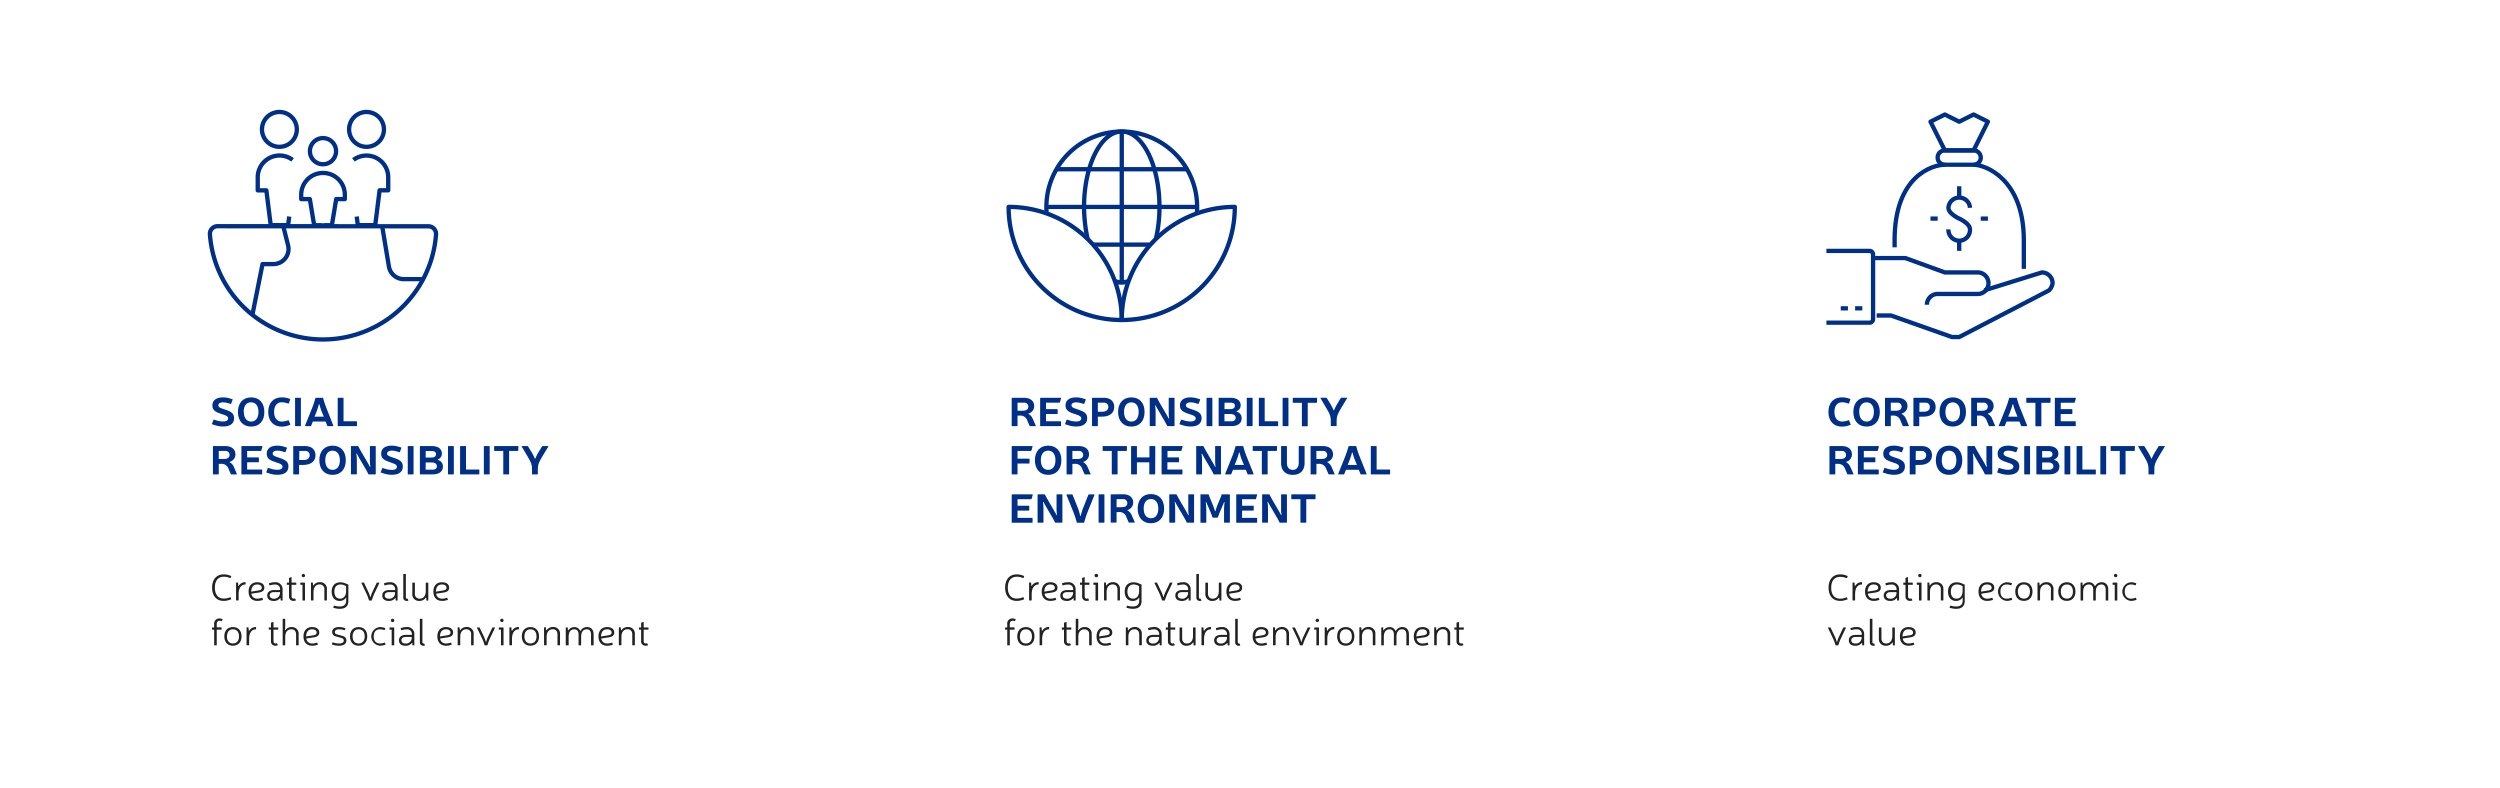 <svg xmlns="http://www.w3.org/2000/svg" viewBox="0 0 870 274.28"><defs><style>.cls-1{fill:none;stroke:#002f87;stroke-linejoin:round;stroke-width:1.5px;}.cls-2{fill:#002f87;}.cls-3{fill:#222;}</style></defs><title>6_filary_strategii_en</title><g id="Layer_1" data-name="Layer 1"><g id="Ecology_Ecology_ecology-globe-house" data-name="Ecology / Ecology / ecology-globe-house"><g id="Group_2" data-name="Group 2"><g id="Regular_2" data-name="Regular 2"><path id="Shape_6" data-name="Shape 6" class="cls-1" d="M149.11,78.75a2.65,2.65,0,0,1,2.63,2.81,39.45,39.45,0,0,1-78.69,0,2.65,2.65,0,0,1,.71-2,2.68,2.68,0,0,1,1.92-.84Z"/><path id="Shape_7" data-name="Shape 7" class="cls-1" d="M87.83,109.58,91.36,91.9h3.79a5.26,5.26,0,0,0,5.1-6.53l-1.66-6.62"/><path id="Shape_8" data-name="Shape 8" class="cls-1" d="M133,78.75l2.34,14a5.26,5.26,0,0,0,5.19,4.39h6.74"/></g></g></g><g id="Family-Babies-Kids_Family_family-child" data-name="Family-Babies-Kids / Family / family-child"><g id="Group_2-2" data-name="Group 2"><g id="family-child"><path id="Oval_4" data-name="Oval 4" class="cls-1" d="M127.55,51.09A6.06,6.06,0,1,0,121.49,45,6.06,6.06,0,0,0,127.55,51.09Z"/><path id="Shape_8-2" data-name="Shape 8" class="cls-1" d="M124.14,75.35l.38,3h6.06l1.52-12.13h3V61.7A7.57,7.57,0,0,0,123,55.64"/><path id="Oval_5" data-name="Oval 5" class="cls-1" d="M97.24,51.09A6.06,6.06,0,1,0,91.17,45,6.06,6.06,0,0,0,97.24,51.09Z"/><path id="Shape_9" data-name="Shape 9" class="cls-1" d="M100.65,75.35l-.38,3H94.21L92.69,66.25h-3V61.7a7.58,7.58,0,0,1,12.13-6.06"/><path id="Oval_6" data-name="Oval 6" class="cls-1" d="M112.4,57.16a4.55,4.55,0,1,0-4.55-4.55A4.55,4.55,0,0,0,112.4,57.16Z"/><path id="Shape_10" data-name="Shape 10" class="cls-1" d="M112.4,60.19a7.58,7.58,0,0,0-7.58,7.58v1.51h3l1.51,9.1h3"/><path id="Shape_11" data-name="Shape 11" class="cls-1" d="M112.4,60.19A7.57,7.57,0,0,1,120,67.77v1.51h-3l-1.51,9.1h-3"/></g></g></g><path class="cls-1" d="M364.23,74.24c-.06-.74-.09-1.48-.09-2.23a26.23,26.23,0,1,1,52.46,0c0,.75,0,1.49-.09,2.23"/><path class="cls-1" d="M392.64,98.15c-.75.06-1.51.09-2.27.09s-1.52,0-2.27-.09"/><line class="cls-1" x1="390.37" y1="45.78" x2="390.37" y2="98.24"/><line class="cls-1" x1="364.14" y1="72.01" x2="416.6" y2="72.01"/><line class="cls-1" x1="413.08" y1="58.9" x2="367.65" y2="58.9"/><line class="cls-1" x1="380.39" y1="85.13" x2="400.02" y2="85.13"/><path class="cls-1" d="M388.19,97.88a6.78,6.78,0,0,0,2.18.36,9.19,9.19,0,0,0,2.27-.36"/><path class="cls-1" d="M402.24,83.18A48.91,48.91,0,0,0,403.49,72c0-14.49-5.88-26.23-13.12-26.23S377.25,57.52,377.25,72a52.31,52.31,0,0,0,1.25,11.17"/><path class="cls-1" d="M390.37,111.36A39.32,39.32,0,0,0,429.71,72,39.33,39.33,0,0,0,390.37,111.36Z"/><path class="cls-1" d="M390.37,111.36A39.33,39.33,0,0,1,351,72,39.33,39.33,0,0,1,390.37,111.36Z"/><path class="cls-1" d="M651.82,89.81h11.25l13.74,5h11.24a3.75,3.75,0,1,1,0,7.49H674.31a3.75,3.75,0,0,0-3.75,3.75"/><path class="cls-1" d="M690.55,101.05l20-6.24a3.74,3.74,0,0,1,3.75,3.74,4.36,4.36,0,0,1-1.25,2.5L681.8,117.29h-2.5l-21.23-7.49h-5"/><line class="cls-1" x1="648.08" y1="107.3" x2="645.58" y2="107.3"/><line class="cls-1" x1="643.08" y1="107.3" x2="640.58" y2="107.3"/><path class="cls-1" d="M635.59,87.31h15a1.24,1.24,0,0,1,1.24,1.25v22.49a1.23,1.23,0,0,1-1.24,1.24h-15"/><path class="cls-1" d="M678.06,79.82a3.75,3.75,0,1,0,7.49,0c0-2.07-3.75-3.75-3.75-3.75s-3.74-1.68-3.74-3.75a3.75,3.75,0,0,1,7.49,0"/><line class="cls-1" x1="681.8" y1="68.58" x2="681.8" y2="64.83"/><line class="cls-1" x1="681.8" y1="83.57" x2="681.8" y2="87.31"/><line class="cls-1" x1="689.3" y1="76.07" x2="691.8" y2="76.07"/><line class="cls-1" x1="671.81" y1="76.07" x2="674.31" y2="76.07"/><polygon class="cls-1" points="691.79 42.35 686.8 39.85 681.8 42.35 676.81 39.85 671.81 42.35 676.81 52.34 686.8 52.34 691.79 42.35"/><path class="cls-1" d="M686.8,57.33c4.14,0,17.49,5,17.49,26.24v10"/><path class="cls-1" d="M659.32,86.06V83.57c0-22.49,13.35-26.24,17.49-26.24"/><path class="cls-1" d="M689.3,54.84a2.49,2.49,0,0,1-2.5,2.49h-10a2.49,2.49,0,0,1-2.5-2.49h0a2.5,2.5,0,0,1,2.5-2.5h10a2.5,2.5,0,0,1,2.5,2.5Z"/></g><g id="teksty_EN" data-name="teksty EN"><path class="cls-2" d="M76.54,143.88c-1.91-.67-2.62-1.39-2.62-2.83,0-1.76,1.42-2.76,3.66-2.76a7.92,7.92,0,0,1,2.34.35l.91.28c.12.05.17.12.12.21l-.5,1.32a.16.16,0,0,1-.22.1l-.83-.24a6.59,6.59,0,0,0-1.82-.29c-1,0-1.59.42-1.59,1s.42.84,1.37,1.18l1.45.5c1.88.68,2.65,1.38,2.65,2.85,0,1.86-1.41,2.87-3.81,2.87a8.58,8.58,0,0,1-2.88-.48l-.88-.26q-.18-.08-.12-.21l.49-1.32c0-.1.12-.14.22-.1l.94.28a7.32,7.32,0,0,0,2.23.35c.95,0,1.75-.29,1.75-1.13,0-.52-.58-.89-1.41-1.18Z"/><path class="cls-2" d="M92,143.36c0,3.11-1.74,5.09-4.6,5.09s-4.6-2-4.6-5.09,1.74-5.07,4.6-5.07S92,140.24,92,143.36Zm-7.15,0c0,2.08,1,3.35,2.55,3.35s2.55-1.27,2.55-3.35S89,140,87.35,140,84.8,141.25,84.8,143.36Z"/><path class="cls-2" d="M100.24,148.1a6.49,6.49,0,0,1-2.22.35c-2.89,0-4.66-2-4.66-5.09s1.77-5.07,4.66-5.07a6.52,6.52,0,0,1,2.19.31l.67.2a.15.15,0,0,1,.1.21l-.45,1.33a.15.15,0,0,1-.22.1l-.68-.21A5.47,5.47,0,0,0,98,140c-1.63,0-2.61,1.24-2.61,3.34s1,3.35,2.61,3.35a5.13,5.13,0,0,0,1.61-.22l.67-.21a.16.16,0,0,1,.22.1l.52,1.3c0,.1,0,.17-.12.21Z"/><path class="cls-2" d="M104.71,148.13c0,.11-.06.16-.17.16h-1.68c-.11,0-.17,0-.17-.16V138.6a.15.15,0,0,1,.17-.17h1.68a.15.15,0,0,1,.17.17Z"/><path class="cls-2" d="M108.86,146.7l-.57,1.45a.21.21,0,0,1-.21.14h-1.76c-.14,0-.19-.07-.15-.19l2.31-5.76a30.39,30.39,0,0,0,1.27-3.77c0-.1.09-.14.21-.14h2.29c.12,0,.18,0,.21.14a32.14,32.14,0,0,0,1.27,3.77L116,148.1c0,.12,0,.19-.15.19h-1.76a.19.19,0,0,1-.2-.14l-.58-1.45Zm3.82-1.7-.49-1.19a21.47,21.47,0,0,1-1-3c0-.17-.22-.17-.25,0a25.75,25.75,0,0,1-1,3l-.49,1.19Z"/><path class="cls-2" d="M124.05,146.6a.15.15,0,0,1,.17.17v1.36c0,.11-.06.16-.17.16H117.7c-.12,0-.18,0-.18-.16V138.6c0-.11.06-.17.18-.17h1.67c.12,0,.18.06.18.17v8Z"/><path class="cls-2" d="M78.35,155.23c2.25,0,3.58,1.1,3.58,2.93a2.66,2.66,0,0,1-1.87,2.52c-.2.09-.19.16,0,.25a3.38,3.38,0,0,1,1.35,1.59l1,2.38c.06.11,0,.19-.14.19H80.52a.2.2,0,0,1-.2-.12l-.73-1.65a2.55,2.55,0,0,0-2.71-1.9h-.75v3.51c0,.11-.06.16-.18.16H74.28c-.12,0-.18-.05-.18-.16V155.4c0-.11.06-.17.18-.17Zm-.46,4.5c1.32,0,2-.48,2-1.43a1.36,1.36,0,0,0-1.52-1.37H76.13v2.8Z"/><path class="cls-2" d="M89.91,159.18c.12,0,.18.06.18.17v1.36c0,.11-.06.17-.18.17H86v2.52h5.06c.12,0,.18.06.18.17v1.36c0,.11-.06.16-.18.16H84.18c-.12,0-.17-.05-.17-.16V155.4a.15.15,0,0,1,.17-.17h7c.13,0,.19.07.15.19l-.4,1.37c0,.1-.09.14-.21.14H86v2.25Z"/><path class="cls-2" d="M95.45,160.68c-1.91-.67-2.62-1.38-2.62-2.83,0-1.76,1.42-2.76,3.66-2.76a7.92,7.92,0,0,1,2.34.35l.91.28c.12.05.17.12.12.21l-.5,1.32a.16.16,0,0,1-.22.1l-.83-.24a6.59,6.59,0,0,0-1.82-.29c-.95,0-1.59.42-1.59,1s.42.84,1.37,1.18l1.45.5c1.88.68,2.65,1.38,2.65,2.85,0,1.86-1.41,2.87-3.81,2.87a8.58,8.58,0,0,1-2.88-.48l-.88-.26q-.18-.07-.12-.21l.49-1.32c0-.1.12-.14.22-.1l.94.28a7.32,7.32,0,0,0,2.23.35c1,0,1.75-.29,1.75-1.13,0-.52-.58-.89-1.41-1.18Z"/><path class="cls-2" d="M106.12,155.23c2.3,0,3.66,1.21,3.66,3.21s-1.54,3.35-4.25,3.35h-1.45v3.14c0,.11-.06.16-.18.16h-1.67c-.12,0-.18-.05-.18-.16V155.4c0-.11.06-.17.18-.17Zm-2,4.86h1.45c1.41,0,2.19-.6,2.19-1.65a1.43,1.43,0,0,0-1.6-1.51h-2Z"/><path class="cls-2" d="M120.34,160.16c0,3.11-1.75,5.09-4.61,5.09s-4.6-2-4.6-5.09,1.75-5.07,4.6-5.07S120.34,157,120.34,160.16Zm-7.15,0c0,2.08.94,3.35,2.54,3.35s2.55-1.27,2.55-3.35-1-3.34-2.55-3.34S113.19,158.05,113.19,160.16Z"/><path class="cls-2" d="M130.76,164.93c0,.11-.06.16-.18.16h-2.2a.22.22,0,0,1-.21-.12c-.22-.48-.5-1-.75-1.46L124.78,159c-.19-.36-.35-.68-.53-1s-.25-.11-.22.06a15.53,15.53,0,0,1,.15,2.25v4.6c0,.11-.06.16-.18.16h-1.69c-.12,0-.18-.05-.18-.16V155.4c0-.11.06-.17.18-.17h2.21a.21.21,0,0,1,.2.13c.23.48.52,1,.77,1.46l2.64,4.51c.19.35.35.67.53,1s.24.12.21-.06a12.88,12.88,0,0,1-.14-2.23V155.4c0-.11.06-.17.18-.17h1.67c.12,0,.18.06.18.17Z"/><path class="cls-2" d="M135.27,160.68c-1.91-.67-2.62-1.38-2.62-2.83,0-1.76,1.42-2.76,3.65-2.76a7.87,7.87,0,0,1,2.34.35l.92.28q.18.08.12.21l-.5,1.32a.17.17,0,0,1-.23.1l-.83-.24a6.53,6.53,0,0,0-1.82-.29c-.94,0-1.58.42-1.58,1s.41.84,1.36,1.18l1.45.5c1.88.68,2.65,1.38,2.65,2.85,0,1.86-1.4,2.87-3.8,2.87a8.6,8.6,0,0,1-2.89-.48l-.87-.26q-.18-.07-.12-.21L133,163a.16.16,0,0,1,.22-.1l.93.28a7.38,7.38,0,0,0,2.24.35c1,0,1.74-.29,1.74-1.13,0-.52-.57-.89-1.4-1.18Z"/><path class="cls-2" d="M143.92,164.93c0,.11-.06.16-.17.16h-1.68c-.11,0-.17-.05-.17-.16V155.4a.15.15,0,0,1,.17-.17h1.68a.15.15,0,0,1,.17.17Z"/><path class="cls-2" d="M150.28,155.23c2.19,0,3.49,1,3.49,2.59a2.06,2.06,0,0,1-1.27,2c-.22.08-.22.19,0,.28a2.26,2.26,0,0,1,1.63,2.27c0,1.71-1.33,2.71-3.56,2.71h-4.27c-.12,0-.18-.05-.18-.16V155.4c0-.11.06-.17.18-.17Zm-2.15,4H150c1.16,0,1.73-.4,1.73-1.17s-.53-1.08-1.43-1.08h-2.15Zm0,4.22h2.4c.95,0,1.51-.45,1.51-1.2s-.62-1.32-1.91-1.32h-2Z"/><path class="cls-2" d="M157.93,164.93c0,.11-.06.16-.18.16h-1.67c-.12,0-.18-.05-.18-.16V155.4c0-.11.06-.17.18-.17h1.67c.12,0,.18.06.18.17Z"/><path class="cls-2" d="M166.63,163.4c.12,0,.18.06.18.17v1.36c0,.11-.06.16-.18.16h-6.34c-.12,0-.18-.05-.18-.16V155.4c0-.11.06-.17.18-.17H162a.15.15,0,0,1,.17.17v8Z"/><path class="cls-2" d="M170.41,164.93c0,.11-.06.16-.18.16h-1.67c-.12,0-.18-.05-.18-.16V155.4c0-.11.06-.17.18-.17h1.67c.12,0,.18.06.18.17Z"/><path class="cls-2" d="M180.34,156.76a.15.15,0,0,1-.17.17h-3v8c0,.11-.06.16-.18.16h-1.67c-.12,0-.18-.05-.18-.16v-8h-3c-.12,0-.18-.06-.18-.17V155.4c0-.11.06-.17.18-.17h8.11a.15.15,0,0,1,.17.17Z"/><path class="cls-2" d="M188.74,158.82c-1.12,2-1.57,2.73-1.57,4.51v1.6c0,.11-.06.16-.18.16h-1.67c-.12,0-.18-.05-.18-.16v-1.6c0-1.78-.42-2.55-1.56-4.51l-2-3.39c-.07-.11,0-.2.12-.2h1.84a.27.27,0,0,1,.22.12l1.32,2.14a15.56,15.56,0,0,1,1,2c.06.16.21.16.25,0a17,17,0,0,1,1-2l1.3-2.14a.27.27,0,0,1,.22-.12h1.84c.13,0,.19.09.11.2Z"/><path class="cls-2" d="M356.32,138.43c2.25,0,3.58,1.1,3.58,2.93a2.67,2.67,0,0,1-1.86,2.52c-.21.09-.19.16,0,.25a3.38,3.38,0,0,1,1.35,1.59l1.05,2.38c.06.11,0,.19-.13.19H358.5a.21.21,0,0,1-.21-.12l-.73-1.66a2.54,2.54,0,0,0-2.7-1.89h-.76v3.51c0,.11-.06.16-.18.16h-1.67c-.12,0-.18,0-.18-.16V138.6c0-.11.06-.17.18-.17Zm-.46,4.5c1.32,0,2-.48,2-1.43a1.37,1.37,0,0,0-1.53-1.37H354.1v2.8Z"/><path class="cls-2" d="M367.88,142.38c.12,0,.18.06.18.17v1.36c0,.11-.06.17-.18.17H364v2.52h5.06c.12,0,.18.05.18.17v1.36c0,.11-.06.16-.18.16h-6.91c-.12,0-.18,0-.18-.16V138.6c0-.11.06-.17.18-.17h6.95c.14,0,.19.07.15.18l-.4,1.38c0,.1-.09.14-.21.14H364v2.25Z"/><path class="cls-2" d="M373.43,143.88c-1.91-.67-2.62-1.39-2.62-2.83,0-1.76,1.42-2.76,3.65-2.76a7.87,7.87,0,0,1,2.34.35l.92.28q.18.06.12.21l-.51,1.32a.15.15,0,0,1-.22.1l-.83-.24a6.53,6.53,0,0,0-1.82-.29c-.95,0-1.58.42-1.58,1s.41.84,1.36,1.18l1.45.5c1.88.67,2.65,1.38,2.65,2.85,0,1.86-1.41,2.87-3.8,2.87a8.6,8.6,0,0,1-2.89-.48l-.87-.26c-.12-.05-.17-.12-.12-.21l.49-1.32a.15.15,0,0,1,.22-.1l.93.28a7.38,7.38,0,0,0,2.24.35c.94,0,1.74-.29,1.74-1.13,0-.52-.57-.89-1.4-1.18Z"/><path class="cls-2" d="M384.1,138.43c2.29,0,3.65,1.21,3.65,3.21s-1.54,3.35-4.24,3.35h-1.46v3.14c0,.11-.05.16-.17.16H380.2c-.11,0-.17,0-.17-.16V138.6a.15.15,0,0,1,.17-.17Zm-2.05,4.86h1.46c1.4,0,2.19-.6,2.19-1.65a1.44,1.44,0,0,0-1.6-1.51h-2.05Z"/><path class="cls-2" d="M398.31,143.36c0,3.11-1.75,5.09-4.6,5.09s-4.61-2-4.61-5.09,1.75-5.07,4.61-5.07S398.31,140.24,398.31,143.36Zm-7.15,0c0,2.08.95,3.35,2.55,3.35s2.54-1.27,2.54-3.35-.94-3.34-2.54-3.34S391.16,141.25,391.16,143.36Z"/><path class="cls-2" d="M408.74,148.13c0,.11-.06.16-.18.16h-2.21a.2.2,0,0,1-.2-.12c-.23-.48-.51-1-.76-1.46l-2.63-4.5c-.2-.35-.36-.67-.54-1s-.25-.11-.22.06a15.43,15.43,0,0,1,.15,2.25v4.6c0,.11-.06.16-.18.16h-1.69c-.11,0-.17,0-.17-.16V138.6a.15.15,0,0,1,.17-.17h2.21a.22.22,0,0,1,.21.13c.22.47.52,1,.77,1.46l2.63,4.51.53,1c.09.19.24.12.21-.06a12.94,12.94,0,0,1-.13-2.23V138.6c0-.11.06-.17.18-.17h1.67c.12,0,.18.06.18.17Z"/><path class="cls-2" d="M413.24,143.88c-1.91-.67-2.62-1.39-2.62-2.83,0-1.76,1.42-2.76,3.66-2.76a7.92,7.92,0,0,1,2.34.35l.91.28c.12,0,.17.11.12.21l-.5,1.32c0,.1-.12.14-.22.1l-.83-.24a6.65,6.65,0,0,0-1.82-.29c-.95,0-1.59.42-1.59,1s.42.84,1.36,1.18l1.46.5c1.88.67,2.65,1.38,2.65,2.85,0,1.86-1.41,2.87-3.81,2.87a8.5,8.5,0,0,1-2.88-.48l-.88-.26q-.18-.08-.12-.21l.49-1.32c.05-.1.12-.14.22-.1l.94.28a7.32,7.32,0,0,0,2.23.35c.95,0,1.75-.29,1.75-1.13,0-.52-.58-.89-1.41-1.18Z"/><path class="cls-2" d="M421.9,148.13c0,.11-.06.16-.18.16h-1.67c-.12,0-.18,0-.18-.16V138.6c0-.11.06-.17.18-.17h1.67c.12,0,.18.06.18.17Z"/><path class="cls-2" d="M428.25,138.43c2.19,0,3.5,1,3.5,2.59a2.07,2.07,0,0,1-1.28,2c-.22.08-.22.19,0,.28a2.27,2.27,0,0,1,1.63,2.27c0,1.71-1.34,2.71-3.57,2.71h-4.26c-.12,0-.18,0-.18-.16V138.6c0-.11.06-.17.18-.17Zm-2.14,3.95H428c1.15,0,1.73-.4,1.73-1.17s-.53-1.08-1.44-1.08h-2.14Zm0,4.22h2.39c.95,0,1.51-.45,1.51-1.21s-.62-1.31-1.91-1.31h-2Z"/><path class="cls-2" d="M435.9,148.13c0,.11-.06.16-.18.16h-1.67c-.12,0-.18,0-.18-.16V138.6c0-.11.06-.17.18-.17h1.67c.12,0,.18.06.18.17Z"/><path class="cls-2" d="M444.61,146.6c.12,0,.18.05.18.17v1.36c0,.11-.06.16-.18.16h-6.35c-.12,0-.18,0-.18-.16V138.6c0-.11.06-.17.18-.17h1.67c.12,0,.18.06.18.17v8Z"/><path class="cls-2" d="M448.38,148.13c0,.11-.06.16-.18.16h-1.67c-.12,0-.18,0-.18-.16V138.6c0-.11.06-.17.18-.17h1.67c.12,0,.18.06.18.17Z"/><path class="cls-2" d="M458.32,140c0,.11-.06.17-.18.17h-3.05v8c0,.11-.06.16-.18.16h-1.67c-.12,0-.18,0-.18-.16v-8h-3c-.12,0-.18-.06-.18-.17V138.6c0-.11.06-.17.18-.17h8.11c.12,0,.18.06.18.17Z"/><path class="cls-2" d="M466.72,142c-1.13,2-1.57,2.73-1.57,4.51v1.6c0,.11-.06.16-.18.16H463.3c-.12,0-.18,0-.18-.16v-1.6c0-1.78-.43-2.55-1.57-4.51l-2-3.39c-.08-.11,0-.2.11-.2h1.84a.27.27,0,0,1,.22.11l1.32,2.15a15.78,15.78,0,0,1,1,2c.06.16.2.16.25,0a18.38,18.38,0,0,1,1-2l1.3-2.15a.27.27,0,0,1,.22-.11h1.84c.13,0,.19.09.12.2Z"/><path class="cls-2" d="M358.1,159.62c.12,0,.18,0,.18.17v1.35c0,.12-.06.17-.18.17h-4v3.62c0,.11-.06.16-.18.16h-1.67c-.12,0-.18-.05-.18-.16V155.4c0-.11.06-.17.18-.17h6.93c.13,0,.19.07.15.18l-.4,1.38c0,.1-.09.14-.21.14H354.1v2.69Z"/><path class="cls-2" d="M369.36,160.16c0,3.11-1.75,5.09-4.61,5.09s-4.6-2-4.6-5.09,1.75-5.07,4.6-5.07S369.36,157,369.36,160.16Zm-7.15,0c0,2.08.94,3.35,2.54,3.35s2.55-1.27,2.55-3.35-.95-3.34-2.55-3.34S362.21,158.05,362.21,160.16Z"/><path class="cls-2" d="M375.4,155.23c2.25,0,3.58,1.1,3.58,2.93a2.67,2.67,0,0,1-1.86,2.52c-.21.09-.19.16,0,.25a3.38,3.38,0,0,1,1.35,1.59l1.05,2.38c.06.11,0,.19-.13.19h-1.79a.21.21,0,0,1-.21-.12l-.73-1.66a2.54,2.54,0,0,0-2.71-1.89h-.75v3.51c0,.11-.06.16-.18.16h-1.67c-.12,0-.18-.05-.18-.16V155.4c0-.11.06-.17.18-.17Zm-.46,4.5c1.32,0,2-.48,2-1.43a1.37,1.37,0,0,0-1.53-1.37h-2.22v2.8Z"/><path class="cls-2" d="M392.15,156.76c0,.11-.06.17-.18.17h-3.05v8c0,.11-.06.16-.17.16h-1.68c-.11,0-.17-.05-.17-.16v-8h-3c-.12,0-.18-.06-.18-.17V155.4c0-.11.06-.17.18-.17H392c.12,0,.18.06.18.17Z"/><path class="cls-2" d="M402,164.93c0,.11-.06.16-.18.16h-1.68c-.12,0-.18-.05-.18-.16v-4.05h-4.31v4.05c0,.11-.06.16-.18.16h-1.67c-.12,0-.18-.05-.18-.16V155.4c0-.11.06-.17.18-.17h1.67c.12,0,.18.06.18.17v3.78H400V155.4c0-.11.06-.17.18-.17h1.68c.12,0,.18.06.18.17Z"/><path class="cls-2" d="M410.13,159.18c.12,0,.18.06.18.17v1.36c0,.11-.06.17-.18.17h-3.88v2.52h5.07a.15.15,0,0,1,.17.17v1.36c0,.11-.06.16-.17.16H404.4c-.11,0-.17-.05-.17-.16V155.4a.15.15,0,0,1,.17-.17h7c.13,0,.19.07.15.18l-.4,1.38c0,.1-.09.14-.21.14h-4.65v2.25Z"/><path class="cls-2" d="M424.9,164.93c0,.11-.06.16-.18.16h-2.2a.21.21,0,0,1-.21-.12c-.22-.48-.5-1-.76-1.46l-2.63-4.5-.53-1c-.11-.18-.26-.11-.23.06a14.15,14.15,0,0,1,.15,2.25v4.6c0,.11-.06.16-.18.16h-1.68c-.12,0-.18-.05-.18-.16V155.4c0-.11.06-.17.18-.17h2.2a.2.2,0,0,1,.21.13c.22.48.52,1,.77,1.46l2.63,4.51c.2.35.36.67.54,1s.23.12.2-.06a14,14,0,0,1-.13-2.23V155.4c0-.11.06-.17.18-.17h1.67c.12,0,.18.06.18.17Z"/><path class="cls-2" d="M429.07,163.5l-.58,1.45a.2.2,0,0,1-.21.14h-1.76c-.13,0-.19-.07-.15-.19l2.31-5.76a30.46,30.46,0,0,0,1.28-3.77.18.18,0,0,1,.2-.14h2.3a.19.19,0,0,1,.21.14,28.82,28.82,0,0,0,1.27,3.77l2.31,5.76c0,.12,0,.19-.15.19h-1.76a.2.2,0,0,1-.21-.14l-.58-1.45Zm3.82-1.7-.49-1.19a20.2,20.2,0,0,1-1-3c-.05-.17-.23-.17-.26,0a22.37,22.37,0,0,1-1,3l-.49,1.19Z"/><path class="cls-2" d="M444.37,156.76c0,.11-.06.17-.18.17h-3.05v8c0,.11-.05.16-.17.16H439.3c-.12,0-.18-.05-.18-.16v-8h-3a.15.15,0,0,1-.17-.17V155.4a.15.15,0,0,1,.17-.17h8.11c.12,0,.18.06.18.17Z"/><path class="cls-2" d="M454,161.07c0,2.65-1.51,4.18-4.1,4.18s-4.08-1.53-4.08-4.18V155.4c0-.11.06-.17.18-.17h1.67c.12,0,.18.06.18.17v5.67c0,1.57.77,2.44,2.05,2.44s2.06-.87,2.06-2.44V155.4c0-.11.06-.17.18-.17h1.69a.15.15,0,0,1,.17.17Z"/><path class="cls-2" d="M460.32,155.23c2.25,0,3.58,1.1,3.58,2.93a2.67,2.67,0,0,1-1.86,2.52c-.21.09-.2.16,0,.25a3.38,3.38,0,0,1,1.35,1.59l1.05,2.38c.06.11,0,.19-.13.19h-1.8a.2.2,0,0,1-.2-.12l-.73-1.66a2.55,2.55,0,0,0-2.71-1.89h-.75v3.51c0,.11-.06.16-.18.16h-1.67c-.12,0-.18-.05-.18-.16V155.4c0-.11.06-.17.18-.17Zm-.46,4.5c1.32,0,2-.48,2-1.43a1.36,1.36,0,0,0-1.52-1.37H458.1v2.8Z"/><path class="cls-2" d="M468.39,163.5l-.58,1.45a.2.2,0,0,1-.21.14h-1.76c-.13,0-.19-.07-.14-.19l2.31-5.76a32.14,32.14,0,0,0,1.27-3.77.18.18,0,0,1,.2-.14h2.3c.12,0,.18,0,.21.14a30.39,30.39,0,0,0,1.27,3.77l2.31,5.76c0,.12,0,.19-.15.19h-1.76a.2.2,0,0,1-.21-.14l-.58-1.45Zm3.82-1.7-.49-1.19a21.47,21.47,0,0,1-1-3c-.05-.17-.22-.17-.25,0a24.13,24.13,0,0,1-1,3l-.48,1.19Z"/><path class="cls-2" d="M483.57,163.4c.12,0,.18.06.18.17v1.36c0,.11-.06.16-.18.16h-6.35c-.12,0-.18-.05-.18-.16V155.4c0-.11.06-.17.18-.17h1.67c.12,0,.18.06.18.17v8Z"/><path class="cls-2" d="M358,176c.12,0,.18.06.18.17v1.36c0,.11-.06.17-.18.17H354.1v2.52h5.06c.12,0,.18.06.18.17v1.36c0,.11-.06.16-.18.16h-6.91c-.12,0-.18,0-.18-.16V172.2c0-.11.06-.17.18-.17h7c.13,0,.19.07.15.18l-.4,1.38c0,.1-.09.14-.21.14H354.1V176Z"/><path class="cls-2" d="M369.71,181.73c0,.11-.06.16-.18.16h-2.2a.21.21,0,0,1-.21-.12c-.22-.48-.5-1-.76-1.46l-2.63-4.5-.53-1c-.11-.18-.26-.11-.23.06a14.15,14.15,0,0,1,.15,2.25v4.6c0,.11-.06.16-.18.16h-1.68c-.12,0-.18,0-.18-.16V172.2c0-.11.06-.17.18-.17h2.2a.2.2,0,0,1,.21.13c.22.47.52,1,.77,1.46l2.63,4.51c.2.35.36.67.54,1s.23.12.2-.06a14,14,0,0,1-.13-2.23V172.2c0-.11.06-.17.18-.17h1.67c.12,0,.18.06.18.17Z"/><path class="cls-2" d="M378.55,178a38.73,38.73,0,0,0-1.24,3.78c0,.1-.09.14-.21.14h-2.18a.17.17,0,0,1-.2-.14,36.4,36.4,0,0,0-1.26-3.78l-2.31-5.74c0-.13,0-.2.15-.2h1.76a.2.2,0,0,1,.2.13l1.75,4.37a17,17,0,0,1,.86,2.87.14.14,0,0,0,.27,0,18.13,18.13,0,0,1,.87-2.87l1.75-4.37a.2.2,0,0,1,.2-.13h1.76c.14,0,.2.07.15.2Z"/><path class="cls-2" d="M384.34,181.73c0,.11-.06.16-.18.16h-1.67c-.12,0-.18,0-.18-.16V172.2c0-.11.06-.17.18-.17h1.67c.12,0,.18.06.18.17Z"/><path class="cls-2" d="M390.77,172c2.25,0,3.58,1.1,3.58,2.93a2.67,2.67,0,0,1-1.86,2.52c-.21.09-.2.16,0,.25a3.38,3.38,0,0,1,1.35,1.59l1.05,2.38c.06.11,0,.19-.13.19h-1.8a.2.2,0,0,1-.2-.12l-.73-1.66a2.55,2.55,0,0,0-2.71-1.89h-.75v3.51c0,.11-.06.16-.18.16H386.7c-.12,0-.18,0-.18-.16V172.2c0-.11.06-.17.18-.17Zm-.46,4.5c1.32,0,2-.48,2-1.43a1.36,1.36,0,0,0-1.52-1.37h-2.22v2.8Z"/><path class="cls-2" d="M405.12,177c0,3.11-1.75,5.09-4.61,5.09s-4.6-2-4.6-5.09,1.75-5.07,4.6-5.07S405.12,173.84,405.12,177ZM398,177c0,2.08.95,3.35,2.54,3.35s2.55-1.27,2.55-3.35-.95-3.34-2.55-3.34S398,174.85,398,177Z"/><path class="cls-2" d="M415.54,181.73c0,.11-.06.16-.17.16h-2.21a.22.22,0,0,1-.21-.12c-.22-.48-.5-1-.75-1.46l-2.64-4.5c-.19-.35-.35-.67-.53-1s-.25-.11-.22.06a15.43,15.43,0,0,1,.15,2.25v4.6c0,.11-.06.16-.18.16h-1.69c-.12,0-.18,0-.18-.16V172.2c0-.11.06-.17.18-.17h2.21a.2.2,0,0,1,.2.13c.23.47.52,1,.77,1.46l2.64,4.51c.19.35.35.67.53,1s.24.12.21-.06a12.94,12.94,0,0,1-.13-2.23V172.2a.15.15,0,0,1,.17-.17h1.68a.15.15,0,0,1,.17.17Z"/><path class="cls-2" d="M428,181.73c0,.11-.06.16-.18.16h-1.67c-.12,0-.18,0-.18-.16V178a22.6,22.6,0,0,1,.17-3.09c0-.2-.14-.24-.21-.06-.15.38-.31.74-.47,1.13l-1.11,2.62c-.15.38-.34.91-.52,1.4a.18.18,0,0,1-.19.14h-1.51a.18.18,0,0,1-.2-.14c-.16-.49-.35-1-.51-1.4l-1.11-2.63c-.17-.38-.33-.74-.48-1.12-.07-.18-.24-.14-.22.06a24.3,24.3,0,0,1,.18,3.09v3.76c0,.11-.06.16-.18.16h-1.67c-.12,0-.18,0-.18-.16V172.2c0-.11.06-.17.18-.17h2.51c.12,0,.18,0,.21.14.1.32.24.7.36,1l1.12,2.73c.22.57.49,1.33.64,1.88,0,.16.17.16.22,0,.16-.56.4-1.32.61-1.87l1.14-2.74a9.12,9.12,0,0,0,.35-1c0-.1.09-.14.21-.14h2.51c.12,0,.18.06.18.17Z"/><path class="cls-2" d="M436.12,176a.15.15,0,0,1,.17.17v1.36a.15.15,0,0,1-.17.17h-3.88v2.52h5.06c.12,0,.18.06.18.17v1.36c0,.11-.06.16-.18.16h-6.91c-.12,0-.18,0-.18-.16V172.2c0-.11.06-.17.18-.17h6.95c.14,0,.2.07.15.18l-.4,1.38a.17.17,0,0,1-.2.14h-4.65V176Z"/><path class="cls-2" d="M447.85,181.73c0,.11-.06.16-.18.16h-2.21a.2.2,0,0,1-.2-.12c-.23-.48-.51-1-.76-1.46l-2.63-4.5c-.19-.35-.36-.67-.54-1s-.25-.11-.22.06a14.15,14.15,0,0,1,.15,2.25v4.6c0,.11-.06.16-.18.16H439.4c-.12,0-.18,0-.18-.16V172.2c0-.11.06-.17.18-.17h2.2a.22.22,0,0,1,.21.13c.22.47.52,1,.77,1.46l2.63,4.51c.19.35.36.67.54,1s.23.12.2-.06a12.94,12.94,0,0,1-.13-2.23V172.2c0-.11.06-.17.18-.17h1.67c.12,0,.18.06.18.17Z"/><path class="cls-2" d="M457.8,173.56a.15.15,0,0,1-.17.17h-3.05v8c0,.11-.06.16-.18.16h-1.67c-.12,0-.18,0-.18-.16v-8h-3c-.12,0-.18-.06-.18-.17V172.2c0-.11.06-.17.18-.17h8.11a.15.15,0,0,1,.17.17Z"/><path class="cls-2" d="M643.18,148.1a6.49,6.49,0,0,1-2.22.35c-2.89,0-4.66-2-4.66-5.09s1.77-5.07,4.66-5.07a6.52,6.52,0,0,1,2.19.31l.67.2a.15.15,0,0,1,.1.21l-.44,1.33a.17.17,0,0,1-.23.1l-.68-.21A5.47,5.47,0,0,0,641,140c-1.63,0-2.61,1.24-2.61,3.34s1,3.35,2.61,3.35a5.44,5.44,0,0,0,1.61-.22l.67-.21a.15.15,0,0,1,.22.09l.52,1.31c0,.1,0,.17-.12.21Z"/><path class="cls-2" d="M654.17,143.36c0,3.11-1.75,5.09-4.6,5.09s-4.61-2-4.61-5.09,1.75-5.07,4.61-5.07S654.17,140.24,654.17,143.36Zm-7.15,0c0,2.08,1,3.35,2.55,3.35s2.54-1.27,2.54-3.35-.94-3.34-2.54-3.34S647,141.25,647,143.36Z"/><path class="cls-2" d="M660.21,138.43c2.25,0,3.59,1.1,3.59,2.93a2.67,2.67,0,0,1-1.87,2.52c-.21.09-.19.16,0,.25a3.41,3.41,0,0,1,1.34,1.59l1,2.38c.06.11,0,.19-.13.19h-1.79a.22.22,0,0,1-.21-.12l-.72-1.66a2.55,2.55,0,0,0-2.71-1.89H658v3.51c0,.11-.06.16-.17.16h-1.68c-.11,0-.17,0-.17-.16V138.6a.15.15,0,0,1,.17-.17Zm-.45,4.5c1.31,0,2-.48,2-1.43a1.37,1.37,0,0,0-1.53-1.37H658v2.8Z"/><path class="cls-2" d="M669.94,138.43c2.3,0,3.66,1.21,3.66,3.21s-1.54,3.35-4.25,3.35H667.9v3.14c0,.11-.06.16-.18.16h-1.67c-.12,0-.18,0-.18-.16V138.6c0-.11.06-.17.18-.17Zm-2,4.86h1.45c1.41,0,2.19-.6,2.19-1.65a1.44,1.44,0,0,0-1.6-1.51h-2Z"/><path class="cls-2" d="M684.16,143.36c0,3.11-1.75,5.09-4.61,5.09s-4.6-2-4.6-5.09,1.75-5.07,4.6-5.07S684.16,140.24,684.16,143.36Zm-7.15,0c0,2.08.94,3.35,2.54,3.35s2.55-1.27,2.55-3.35-1-3.34-2.55-3.34S677,141.25,677,143.36Z"/><path class="cls-2" d="M690.2,138.43c2.25,0,3.58,1.1,3.58,2.93a2.67,2.67,0,0,1-1.86,2.52c-.21.09-.2.16,0,.25a3.38,3.38,0,0,1,1.35,1.59l1,2.38c.06.11,0,.19-.13.19h-1.8a.2.2,0,0,1-.2-.12l-.73-1.66a2.55,2.55,0,0,0-2.71-1.89H688v3.51c0,.11-.06.16-.18.16h-1.67c-.12,0-.18,0-.18-.16V138.6c0-.11.06-.17.18-.17Zm-.46,4.5c1.32,0,2-.48,2-1.43a1.36,1.36,0,0,0-1.52-1.37H688v2.8Z"/><path class="cls-2" d="M698.27,146.7l-.58,1.45a.19.19,0,0,1-.2.14h-1.77c-.13,0-.19-.07-.14-.19l2.31-5.76a32.14,32.14,0,0,0,1.27-3.77c0-.1.09-.14.21-.14h2.29c.12,0,.18,0,.21.14a30.39,30.39,0,0,0,1.27,3.77l2.31,5.76c0,.12,0,.19-.15.19h-1.76a.21.21,0,0,1-.21-.14l-.57-1.45Zm3.82-1.7-.49-1.19a21.47,21.47,0,0,1-1-3c0-.17-.22-.17-.25,0a25.75,25.75,0,0,1-1,3l-.49,1.19Z"/><path class="cls-2" d="M713.57,140c0,.11-.06.17-.18.17h-3v8c0,.11-.06.16-.18.16H708.5c-.12,0-.18,0-.18-.16v-8h-3a.15.15,0,0,1-.17-.17V138.6a.15.15,0,0,1,.17-.17h8.11c.12,0,.18.06.18.17Z"/><path class="cls-2" d="M721,142.38c.12,0,.18.06.18.17v1.36c0,.11-.06.17-.18.17h-3.88v2.52h5.06c.12,0,.18.05.18.17v1.36c0,.11-.06.16-.18.16h-6.91c-.12,0-.18,0-.18-.16V138.6c0-.11.06-.17.18-.17h7c.13,0,.19.07.15.18L722,140c0,.1-.09.14-.21.14h-4.65v2.25Z"/><path class="cls-2" d="M640.89,155.23c2.25,0,3.58,1.1,3.58,2.93a2.67,2.67,0,0,1-1.87,2.52c-.2.09-.19.16,0,.25a3.41,3.41,0,0,1,1.34,1.59L645,164.9c.06.11,0,.19-.14.19h-1.79a.22.22,0,0,1-.21-.12l-.72-1.66a2.55,2.55,0,0,0-2.71-1.89h-.75v3.51c0,.11-.06.16-.18.16h-1.67c-.12,0-.18-.05-.18-.16V155.4c0-.11.06-.17.18-.17Zm-.46,4.5c1.31,0,2-.48,2-1.43a1.36,1.36,0,0,0-1.52-1.37h-2.22v2.8Z"/><path class="cls-2" d="M652.45,159.18c.12,0,.18.06.18.17v1.36c0,.11-.06.17-.18.17h-3.88v2.52h5.06c.12,0,.18.06.18.17v1.36c0,.11-.06.16-.18.16h-6.91c-.12,0-.18-.05-.18-.16V155.4c0-.11.06-.17.18-.17h7c.13,0,.19.07.15.18l-.4,1.38c0,.1-.09.14-.21.14h-4.65v2.25Z"/><path class="cls-2" d="M658,160.68c-1.91-.67-2.62-1.39-2.62-2.83,0-1.76,1.42-2.76,3.66-2.76a7.85,7.85,0,0,1,2.33.35l.92.28c.12,0,.17.12.12.21l-.5,1.32c0,.1-.12.14-.22.1l-.83-.24a6.65,6.65,0,0,0-1.82-.29c-.95,0-1.59.42-1.59,1s.42.84,1.36,1.18l1.46.5c1.87.68,2.64,1.38,2.64,2.85,0,1.86-1.4,2.87-3.8,2.87a8.6,8.6,0,0,1-2.89-.48l-.87-.26q-.18-.07-.12-.21l.49-1.32c0-.1.12-.14.22-.1l.94.28a7.27,7.27,0,0,0,2.23.35c.95,0,1.75-.29,1.75-1.13,0-.52-.58-.89-1.41-1.18Z"/><path class="cls-2" d="M668.66,155.23c2.3,0,3.66,1.21,3.66,3.21s-1.54,3.35-4.25,3.35h-1.45v3.14c0,.11-.06.16-.18.16h-1.67c-.12,0-.18-.05-.18-.16V155.4c0-.11.06-.17.18-.17Zm-2,4.86h1.45c1.41,0,2.19-.6,2.19-1.65a1.44,1.44,0,0,0-1.6-1.51h-2Z"/><path class="cls-2" d="M682.88,160.16c0,3.11-1.75,5.09-4.61,5.09s-4.6-2-4.6-5.09,1.75-5.07,4.6-5.07S682.88,157,682.88,160.16Zm-7.15,0c0,2.08.94,3.35,2.54,3.35s2.55-1.27,2.55-3.35-1-3.34-2.55-3.34S675.73,158.05,675.73,160.16Z"/><path class="cls-2" d="M693.3,164.93c0,.11-.06.16-.18.16h-2.2a.21.21,0,0,1-.21-.12c-.22-.48-.5-1-.75-1.46l-2.64-4.5c-.19-.35-.35-.67-.53-1s-.25-.11-.22.06a15.51,15.51,0,0,1,.14,2.25v4.6c0,.11-.06.16-.17.16h-1.69c-.12,0-.18-.05-.18-.16V155.4c0-.11.06-.17.18-.17h2.2a.2.2,0,0,1,.21.13c.22.48.52,1,.77,1.46l2.64,4.51c.19.35.35.67.53,1s.23.12.21-.06a12.88,12.88,0,0,1-.14-2.23V155.4c0-.11.06-.17.18-.17h1.67c.12,0,.18.06.18.17Z"/><path class="cls-2" d="M697.81,160.68c-1.91-.67-2.62-1.39-2.62-2.83,0-1.76,1.42-2.76,3.65-2.76a7.87,7.87,0,0,1,2.34.35l.92.28c.12,0,.16.12.12.21l-.51,1.32a.16.16,0,0,1-.22.1l-.83-.24a6.53,6.53,0,0,0-1.82-.29c-1,0-1.58.42-1.58,1s.41.84,1.36,1.18l1.45.5c1.88.68,2.65,1.38,2.65,2.85,0,1.86-1.41,2.87-3.8,2.87a8.6,8.6,0,0,1-2.89-.48l-.87-.26c-.12,0-.17-.12-.12-.21l.49-1.32a.15.15,0,0,1,.22-.1l.93.28a7.38,7.38,0,0,0,2.24.35c.94,0,1.74-.29,1.74-1.13,0-.52-.57-.89-1.4-1.18Z"/><path class="cls-2" d="M706.46,164.93c0,.11-.06.16-.18.16h-1.67c-.12,0-.18-.05-.18-.16V155.4c0-.11.06-.17.18-.17h1.67c.12,0,.18.06.18.17Z"/><path class="cls-2" d="M712.82,155.23c2.19,0,3.49,1,3.49,2.59a2.07,2.07,0,0,1-1.27,2c-.23.08-.23.19,0,.28a2.26,2.26,0,0,1,1.63,2.27c0,1.71-1.33,2.71-3.57,2.71h-4.26c-.12,0-.18-.05-.18-.16V155.4c0-.11.06-.17.18-.17Zm-2.15,4h1.85c1.16,0,1.73-.4,1.73-1.17s-.53-1.08-1.43-1.08h-2.15Zm0,4.22h2.4c.95,0,1.51-.45,1.51-1.21s-.62-1.31-1.91-1.31h-2Z"/><path class="cls-2" d="M720.46,164.93c0,.11-.05.16-.17.16h-1.68c-.11,0-.17-.05-.17-.16V155.4a.15.15,0,0,1,.17-.17h1.68a.15.15,0,0,1,.17.17Z"/><path class="cls-2" d="M729.17,163.4c.12,0,.18.06.18.17v1.36c0,.11-.06.16-.18.16h-6.35c-.11,0-.17-.05-.17-.16V155.4a.15.15,0,0,1,.17-.17h1.68a.15.15,0,0,1,.17.17v8Z"/><path class="cls-2" d="M732.94,164.93c0,.11-.06.16-.17.16h-1.68c-.11,0-.17-.05-.17-.16V155.4a.15.15,0,0,1,.17-.17h1.68a.15.15,0,0,1,.17.17Z"/><path class="cls-2" d="M742.88,156.76c0,.11-.06.17-.18.17h-3v8c0,.11-.06.16-.18.16h-1.67c-.12,0-.18-.05-.18-.16v-8h-3a.15.15,0,0,1-.17-.17V155.4a.15.15,0,0,1,.17-.17h8.11c.12,0,.18.06.18.17Z"/><path class="cls-2" d="M751.28,158.82c-1.13,2-1.57,2.73-1.57,4.51v1.6c0,.11-.06.16-.18.16h-1.67c-.12,0-.18-.05-.18-.16v-1.6c0-1.78-.43-2.55-1.57-4.51l-2-3.39c-.07-.11,0-.2.12-.2h1.83a.27.27,0,0,1,.23.11l1.31,2.15a15.78,15.78,0,0,1,1,2c.06.16.21.16.25,0a18.38,18.38,0,0,1,1-2l1.31-2.15a.25.25,0,0,1,.22-.11h1.83c.14,0,.2.09.12.2Z"/><path class="cls-3" d="M79.81,208.77a5.36,5.36,0,0,1-2,.34c-2.5,0-4-1.77-4-4.6s1.51-4.62,4-4.62a5.13,5.13,0,0,1,2,.33l.57.19a.11.11,0,0,1,.08.15l-.2.53a.12.12,0,0,1-.16.08l-.58-.21a4.39,4.39,0,0,0-1.66-.25c-2,0-3.08,1.41-3.08,3.8s1.13,3.79,3.08,3.79a4.58,4.58,0,0,0,1.69-.28l.56-.18a.11.11,0,0,1,.15.06l.21.53c0,.07,0,.12-.07.15Z"/><path class="cls-3" d="M85.47,203.29c0,.07,0,.11-.12.11-1.47.07-2.31,1.24-2.31,3.44v2a.11.11,0,0,1-.12.12h-.65a.11.11,0,0,1-.12-.12v-6a.11.11,0,0,1,.12-.12h.43a.13.13,0,0,1,.14.12l.09,1c0,.1.11.13.18,0a2.61,2.61,0,0,1,2.24-1.25.11.11,0,0,1,.12.12Z"/><path class="cls-3" d="M91,208.92a5.3,5.3,0,0,1-1.49.19c-1.89,0-3-1.25-3-3.25s1.14-3.24,3-3.24c1.55,0,2.48.72,2.48,1.93,0,.91-.6,1.44-1.84,1.64l-2.67.41a1.92,1.92,0,0,0,2,1.73,4.31,4.31,0,0,0,1.28-.17l.41-.12a.13.13,0,0,1,.16.1l.17.52c0,.07,0,.13-.09.14Zm-1-3.45c.73-.12,1.1-.42,1.1-.91,0-.73-.59-1.16-1.61-1.16-1.27,0-2,.82-2.08,2.49Z"/><path class="cls-3" d="M94.15,202.82a5.12,5.12,0,0,1,1.47-.2,2.43,2.43,0,0,1,2.72,2.53v3.71c0,.08,0,.12-.13.12h-.42a.12.12,0,0,1-.14-.12l0-.58c0-.17-.14-.16-.27,0a2.69,2.69,0,0,1-2.19.84c-1.39,0-2.2-.71-2.2-1.87s.84-1.9,2.42-1.91h2.07v-.17a1.62,1.62,0,0,0-1.84-1.74,4.6,4.6,0,0,0-1.25.15l-.48.13c-.08,0-.13,0-.16-.08l-.15-.5c0-.08,0-.13.08-.16Zm1.22,3.24c-1,0-1.52.45-1.52,1.13s.49,1.15,1.37,1.15a2,2,0,0,0,2.22-2.12v-.16Z"/><path class="cls-3" d="M103,202.75a.11.11,0,0,1,.12.12v.53a.11.11,0,0,1-.12.12h-1.53v3.94c0,.56.26.87.73.87a1.69,1.69,0,0,0,.36-.06.12.12,0,0,1,.16.06l.23.48c0,.07,0,.13-.05.16a1.71,1.71,0,0,1-.7.14,1.49,1.49,0,0,1-1.62-1.64v-3.95h-.63c-.09,0-.13,0-.13-.12v-.53c0-.08,0-.12.13-.12h.63v-1.56a.13.13,0,0,1,.09-.13l.66-.2c.09,0,.14,0,.14.1v1.79Z"/><path class="cls-3" d="M106.15,208.86a.11.11,0,0,1-.12.12h-.65a.11.11,0,0,1-.12-.12v-5.34h-.63a.11.11,0,0,1-.12-.12v-.53a.11.11,0,0,1,.12-.12H106a.11.11,0,0,1,.12.12Zm0-8.56a.53.53,0,0,1-.59.57.58.58,0,1,1,.59-.57Z"/><path class="cls-3" d="M108.93,203.66c0,.12.12.12.2,0a2.56,2.56,0,0,1,2.2-1.06,2.3,2.3,0,0,1,2.43,2.53v3.71a.11.11,0,0,1-.12.12H113a.11.11,0,0,1-.12-.12v-3.65a1.59,1.59,0,0,0-1.62-1.81c-1.36,0-2.16,1-2.16,2.62v2.84a.11.11,0,0,1-.12.12h-.65a.11.11,0,0,1-.12-.12v-6a.11.11,0,0,1,.12-.12h.43a.11.11,0,0,1,.12.12Z"/><path class="cls-3" d="M116.86,210.9a6,6,0,0,0,1.36.16c1.33,0,2.14-.57,2.24-1.78,0-1,0-.75.05-1.2,0-.1-.08-.14-.16,0a2.58,2.58,0,0,1-2.13,1.05c-1.73,0-2.8-1.25-2.8-3.24s1.12-3.25,3-3.25a4.53,4.53,0,0,1,1.71.34l1,.42a.12.12,0,0,1,.1.13v5.67c0,1.69-1,2.67-3,2.67a7,7,0,0,1-1.57-.19l-.6-.16a.1.1,0,0,1-.08-.15l.18-.52a.11.11,0,0,1,.15-.07Zm3-7.21a3.23,3.23,0,0,0-1.37-.29c-1.35,0-2.13.9-2.13,2.46s.7,2.47,2,2.47,2.08-1.09,2.08-2.61v-1.78Z"/><path class="cls-3" d="M130.23,206.65a21.43,21.43,0,0,0-.83,2.23.11.11,0,0,1-.13.1h-.75a.12.12,0,0,1-.13-.1,16.25,16.25,0,0,0-.83-2.23l-1.78-3.75c0-.09,0-.15.09-.15h.69a.14.14,0,0,1,.14.09l1.55,3.27a10.3,10.3,0,0,1,.55,1.56c0,.11.15.11.19,0a9,9,0,0,1,.55-1.56l1.55-3.27a.14.14,0,0,1,.14-.09h.69c.09,0,.13.06.09.15Z"/><path class="cls-3" d="M134.18,202.82a5.17,5.17,0,0,1,1.47-.2,2.43,2.43,0,0,1,2.72,2.53v3.71a.11.11,0,0,1-.12.12h-.43a.13.13,0,0,1-.14-.12l0-.58c0-.17-.13-.16-.27,0a2.69,2.69,0,0,1-2.19.84c-1.38,0-2.19-.71-2.19-1.87s.84-1.9,2.42-1.91h2.07v-.17a1.62,1.62,0,0,0-1.84-1.74,4.55,4.55,0,0,0-1.25.15l-.48.13a.12.12,0,0,1-.17-.08l-.15-.5c0-.08,0-.13.09-.16Zm1.23,3.24c-1,0-1.53.45-1.53,1.13s.49,1.15,1.37,1.15a2,2,0,0,0,2.23-2.12v-.16Z"/><path class="cls-3" d="M141.24,207.86c0,.29.12.47.35.47h.13a.11.11,0,0,1,.15.06l.23.51a.12.12,0,0,1-.07.16,1.51,1.51,0,0,1-.44.06,1.14,1.14,0,0,1-1.25-1.25v-8c0-.08,0-.12.13-.12h.64c.09,0,.13,0,.13.12Z"/><path class="cls-3" d="M148.33,208.07c-.05-.12-.13-.12-.21,0a2.58,2.58,0,0,1-2.2,1.05,2.29,2.29,0,0,1-2.43-2.52v-3.72a.11.11,0,0,1,.12-.12h.65a.11.11,0,0,1,.12.12v3.65a1.59,1.59,0,0,0,1.62,1.81c1.36,0,2.16-1,2.16-2.61v-2.85a.11.11,0,0,1,.12-.12h.65a.11.11,0,0,1,.12.12v6a.11.11,0,0,1-.12.12h-.43a.11.11,0,0,1-.12-.12Z"/><path class="cls-3" d="M155.29,208.92a5.18,5.18,0,0,1-1.48.19c-1.9,0-3-1.25-3-3.25s1.14-3.24,3-3.24c1.56,0,2.49.72,2.49,1.93,0,.91-.6,1.44-1.84,1.64l-2.68.41a1.93,1.93,0,0,0,2.05,1.73,4.36,4.36,0,0,0,1.28-.17l.41-.12a.13.13,0,0,1,.16.1l.17.52a.11.11,0,0,1-.1.14Zm-1-3.45c.73-.12,1.1-.42,1.1-.91,0-.73-.59-1.16-1.61-1.16-1.28,0-2.05.82-2.09,2.49Z"/><path class="cls-3" d="M74.53,217.22a1.78,1.78,0,0,1,1.9-2,1.93,1.93,0,0,1,.73.14l.22.08c.06,0,.09.08.06.14l-.2.52a.11.11,0,0,1-.15.07l-.18-.07a1.32,1.32,0,0,0-.48-.09c-.63,0-1,.45-1,1.17v1.13H77a.11.11,0,0,1,.12.12V219a.11.11,0,0,1-.12.12H75.43v5.34c0,.08-.05.12-.13.12h-.64c-.09,0-.13,0-.13-.12v-5.34H73.9a.11.11,0,0,1-.12-.12v-.53a.11.11,0,0,1,.12-.12h.63Z"/><path class="cls-3" d="M84.06,221.46c0,2-1.14,3.25-3,3.25s-3-1.25-3-3.25,1.14-3.24,3-3.24S84.06,219.47,84.06,221.46Zm-5.1,0c0,1.55.78,2.47,2.1,2.47s2.12-.92,2.12-2.47-.8-2.46-2.12-2.46S79,219.93,79,221.46Z"/><path class="cls-3" d="M89.12,218.89c0,.08,0,.11-.12.11-1.47.07-2.31,1.24-2.31,3.44v2a.11.11,0,0,1-.12.12h-.65a.11.11,0,0,1-.12-.12v-6a.11.11,0,0,1,.12-.12h.43a.12.12,0,0,1,.13.12l.1,1c0,.1.11.13.18,0A2.59,2.59,0,0,1,89,218.22a.11.11,0,0,1,.12.12Z"/><path class="cls-3" d="M96.71,218.35a.11.11,0,0,1,.12.12V219a.11.11,0,0,1-.12.12H95.18v3.94c0,.56.26.87.73.87a1.23,1.23,0,0,0,.36-.06.12.12,0,0,1,.16.06l.24.48c0,.07,0,.13-.06.16a1.71,1.71,0,0,1-.7.14,1.49,1.49,0,0,1-1.62-1.64v-3.95h-.63c-.08,0-.13,0-.13-.12v-.53c0-.08,0-.12.13-.12h.63v-1.56a.13.13,0,0,1,.09-.13l.66-.2c.09,0,.14,0,.14.1v1.79Z"/><path class="cls-3" d="M99.26,217.9a6.39,6.39,0,0,1-.12,1.32c0,.12.07.17.18.06a2.53,2.53,0,0,1,2.18-1.06,2.3,2.3,0,0,1,2.43,2.53v3.71a.11.11,0,0,1-.12.12h-.64c-.09,0-.13,0-.13-.12v-3.65c0-1.13-.6-1.81-1.62-1.81-1.58,0-2.16,1.23-2.16,2.62v2.84a.11.11,0,0,1-.12.12H98.5c-.09,0-.13,0-.13-.12v-9c0-.08,0-.12.13-.12h.64a.11.11,0,0,1,.12.12Z"/><path class="cls-3" d="M110.1,224.52a5.21,5.21,0,0,1-1.49.19c-1.89,0-3-1.25-3-3.25s1.14-3.24,3-3.24c1.55,0,2.49.72,2.49,1.93,0,.91-.61,1.44-1.84,1.64l-2.68.41a1.93,1.93,0,0,0,2,1.73,4.27,4.27,0,0,0,1.28-.17l.41-.11a.13.13,0,0,1,.17.09l.16.52a.1.1,0,0,1-.09.14Zm-1-3.45c.73-.12,1.1-.41,1.1-.91,0-.73-.59-1.16-1.6-1.16-1.28,0-2,.82-2.09,2.49Z"/><path class="cls-3" d="M117.08,221.53c-1-.25-1.49-.76-1.49-1.62,0-1,.87-1.69,2.35-1.69a6.09,6.09,0,0,1,1.61.2l.54.16a.1.1,0,0,1,.08.15l-.15.51a.13.13,0,0,1-.17.08l-.52-.15A5.64,5.64,0,0,0,118,219c-.94,0-1.47.37-1.47.91s.26.75.88.91l1.59.43c1.07.26,1.54.81,1.54,1.65,0,1.14-.92,1.81-2.5,1.81a6.24,6.24,0,0,1-2.07-.3l-.38-.11c-.08,0-.11-.08-.08-.16l.19-.52a.12.12,0,0,1,.16-.07l.35.12a5.82,5.82,0,0,0,1.83.26c1,0,1.6-.39,1.6-1,0-.48-.28-.76-.92-.94Z"/><path class="cls-3" d="M127.8,221.46c0,2-1.14,3.25-3,3.25s-3-1.25-3-3.25,1.14-3.24,3-3.24S127.8,219.47,127.8,221.46Zm-5.1,0c0,1.55.79,2.47,2.1,2.47s2.12-.92,2.12-2.47-.8-2.46-2.12-2.46S122.7,219.93,122.7,221.46Z"/><path class="cls-3" d="M133.64,224.5a4.77,4.77,0,0,1-1.36.21,3.25,3.25,0,0,1,0-6.49,4.47,4.47,0,0,1,1.27.2l.43.12c.08,0,.11.06.08.14l-.18.52a.13.13,0,0,1-.15.08l-.38-.11a3.41,3.41,0,0,0-1.06-.17c-1.51,0-2.24.94-2.24,2.46s.76,2.47,2.21,2.47a4.28,4.28,0,0,0,1.17-.18l.38-.1a.12.12,0,0,1,.17.07l.16.51c0,.08,0,.13-.08.16Z"/><path class="cls-3" d="M137.19,224.46a.11.11,0,0,1-.12.12h-.65a.11.11,0,0,1-.12-.12v-5.34h-.63c-.08,0-.13,0-.13-.12v-.53c0-.08.05-.12.13-.12h1.4a.11.11,0,0,1,.12.12Zm0-8.56a.53.53,0,0,1-.59.57.57.57,0,1,1,0-1.14A.53.53,0,0,1,137.19,215.9Z"/><path class="cls-3" d="M140,218.42a5.07,5.07,0,0,1,1.47-.2,2.43,2.43,0,0,1,2.72,2.53v3.71c0,.08-.05.12-.13.12h-.42a.12.12,0,0,1-.14-.12l0-.58c0-.17-.14-.16-.28,0a2.66,2.66,0,0,1-2.18.84c-1.39,0-2.2-.71-2.2-1.87s.84-1.9,2.42-1.91h2.07v-.17a1.62,1.62,0,0,0-1.84-1.74,4.6,4.6,0,0,0-1.25.15l-.48.13a.11.11,0,0,1-.16-.08l-.15-.5c0-.08,0-.13.08-.16Zm1.22,3.24c-1,0-1.52.45-1.52,1.13s.49,1.15,1.37,1.15a2,2,0,0,0,2.22-2.11v-.17Z"/><path class="cls-3" d="M147,223.46c0,.29.13.47.36.47h.12a.1.1,0,0,1,.15.06l.24.51a.12.12,0,0,1-.07.16,2.12,2.12,0,0,1-.44.06,1.14,1.14,0,0,1-1.25-1.25v-8a.11.11,0,0,1,.12-.12h.65a.11.11,0,0,1,.12.12Z"/><path class="cls-3" d="M156.68,224.52a5.18,5.18,0,0,1-1.48.19c-1.9,0-3-1.25-3-3.25s1.14-3.24,3-3.24c1.55,0,2.48.72,2.48,1.93,0,.91-.6,1.44-1.84,1.64l-2.68.41a1.93,1.93,0,0,0,2,1.73,4.31,4.31,0,0,0,1.28-.17l.41-.11a.12.12,0,0,1,.16.09l.17.52a.11.11,0,0,1-.1.14Zm-1-3.45c.73-.12,1.1-.41,1.1-.91,0-.73-.59-1.16-1.61-1.16-1.27,0-2,.82-2.08,2.49Z"/><path class="cls-3" d="M160,219.26c0,.12.12.12.2,0a2.6,2.6,0,0,1,2.2-1.06,2.3,2.3,0,0,1,2.43,2.53v3.71a.11.11,0,0,1-.12.12h-.65a.11.11,0,0,1-.12-.12v-3.65a1.59,1.59,0,0,0-1.62-1.81c-1.36,0-2.16,1-2.16,2.62v2.84a.11.11,0,0,1-.12.12h-.65a.11.11,0,0,1-.12-.12v-6a.11.11,0,0,1,.12-.12h.43a.11.11,0,0,1,.12.12Z"/><path class="cls-3" d="M170.46,222.25a21.26,21.26,0,0,0-.82,2.23.13.13,0,0,1-.14.1h-.74a.12.12,0,0,1-.14-.1,16.13,16.13,0,0,0-.82-2.23L166,218.5c0-.09,0-.15.1-.15h.68a.13.13,0,0,1,.14.09l1.55,3.27a8.48,8.48,0,0,1,.55,1.56c0,.11.15.11.2,0a8.1,8.1,0,0,1,.54-1.56l1.56-3.27a.13.13,0,0,1,.13-.09h.69c.1,0,.14.06.1.15Z"/><path class="cls-3" d="M175.23,224.46c0,.08,0,.12-.13.12h-.64a.11.11,0,0,1-.12-.12v-5.34h-.64a.11.11,0,0,1-.12-.12v-.53a.11.11,0,0,1,.12-.12h1.4c.09,0,.13,0,.13.12Zm0-8.56a.53.53,0,0,1-.59.57.57.57,0,1,1,0-1.14A.53.53,0,0,1,175.23,215.9Z"/><path class="cls-3" d="M180.59,218.89c0,.08,0,.11-.12.11-1.47.07-2.3,1.24-2.3,3.44v2c0,.08,0,.12-.13.12h-.64c-.09,0-.13,0-.13-.12v-6c0-.08,0-.12.13-.12h.42a.13.13,0,0,1,.14.12l.09,1c0,.1.12.13.18,0a2.62,2.62,0,0,1,2.24-1.25.11.11,0,0,1,.12.12Z"/><path class="cls-3" d="M187.59,221.46c0,2-1.14,3.25-3,3.25s-3-1.25-3-3.25,1.14-3.24,3-3.24S187.59,219.47,187.59,221.46Zm-5.09,0c0,1.55.78,2.47,2.1,2.47s2.11-.92,2.11-2.47-.79-2.46-2.11-2.46S182.5,219.93,182.5,221.46Z"/><path class="cls-3" d="M190.06,219.26c0,.12.12.12.21,0a2.58,2.58,0,0,1,2.19-1.06,2.3,2.3,0,0,1,2.43,2.53v3.71a.11.11,0,0,1-.12.12h-.64c-.09,0-.13,0-.13-.12v-3.65c0-1.13-.6-1.81-1.62-1.81-1.36,0-2.15,1-2.15,2.62v2.84c0,.08,0,.12-.13.12h-.64c-.09,0-.13,0-.13-.12v-6c0-.08,0-.12.13-.12h.42c.08,0,.13,0,.13.12Z"/><path class="cls-3" d="M197.64,219.24c0,.13.12.13.22,0a2.38,2.38,0,0,1,2.07-1,2,2,0,0,1,1.88,1.17c.1.15.21.12.3,0a2.48,2.48,0,0,1,2.22-1.19c1.41,0,2.25,1,2.25,2.53v3.71c0,.08,0,.12-.13.12h-.64c-.08,0-.13,0-.13-.12v-3.65c0-1.13-.5-1.81-1.44-1.81-1.44,0-2,1.1-2,2.62v2.84c0,.08,0,.12-.13.12h-.64c-.09,0-.13,0-.13-.12V220.8c0-1.12-.53-1.8-1.45-1.8-1.44,0-2,1.1-2,2.62v2.84a.11.11,0,0,1-.12.12H197a.11.11,0,0,1-.12-.12v-6a.11.11,0,0,1,.12-.12h.43a.12.12,0,0,1,.13.12Z"/><path class="cls-3" d="M212.76,224.52a5.21,5.21,0,0,1-1.49.19c-1.89,0-3-1.25-3-3.25s1.14-3.24,3-3.24c1.55,0,2.49.72,2.49,1.93,0,.91-.61,1.44-1.84,1.64l-2.68.41a1.93,1.93,0,0,0,2,1.73,4.27,4.27,0,0,0,1.28-.17l.41-.11a.13.13,0,0,1,.17.09l.16.52a.1.1,0,0,1-.09.14Zm-1-3.45c.72-.12,1.09-.41,1.09-.91,0-.73-.59-1.16-1.6-1.16-1.28,0-2.05.82-2.09,2.49Z"/><path class="cls-3" d="M216.09,219.26c0,.12.13.12.21,0a2.58,2.58,0,0,1,2.2-1.06,2.3,2.3,0,0,1,2.43,2.53v3.71c0,.08,0,.12-.13.12h-.64c-.08,0-.13,0-.13-.12v-3.65c0-1.13-.6-1.81-1.62-1.81-1.36,0-2.15,1-2.15,2.62v2.84c0,.08,0,.12-.13.12h-.64c-.08,0-.13,0-.13-.12v-6c0-.08,0-.12.13-.12h.42c.09,0,.13,0,.13.12Z"/><path class="cls-3" d="M225.56,218.35a.11.11,0,0,1,.12.12V219a.11.11,0,0,1-.12.12H224v3.94c0,.56.26.87.73.87a1.23,1.23,0,0,0,.36-.06.12.12,0,0,1,.16.06l.24.48c0,.07,0,.13-.06.16a1.71,1.71,0,0,1-.7.14,1.49,1.49,0,0,1-1.62-1.64v-3.95h-.63c-.08,0-.13,0-.13-.12v-.53c0-.08.05-.12.13-.12h.63v-1.56a.13.13,0,0,1,.1-.13l.66-.2c.08,0,.13,0,.13.1v1.79Z"/><path class="cls-3" d="M355.79,208.77a5.36,5.36,0,0,1-2,.34c-2.5,0-4-1.77-4-4.6s1.51-4.62,4-4.62a5.1,5.1,0,0,1,1.95.33l.58.19c.07,0,.1.08.07.15l-.19.53a.13.13,0,0,1-.17.08l-.58-.21a4.36,4.36,0,0,0-1.66-.25c-1.95,0-3.07,1.41-3.07,3.8s1.12,3.79,3.07,3.79a4.55,4.55,0,0,0,1.69-.28l.56-.18a.12.12,0,0,1,.16.06l.2.53c0,.07,0,.12-.07.15Z"/><path class="cls-3" d="M361.46,203.29c0,.07,0,.11-.13.11-1.47.07-2.3,1.24-2.3,3.44v2c0,.08,0,.12-.13.12h-.64c-.09,0-.13,0-.13-.12v-6c0-.08,0-.12.13-.12h.42a.13.13,0,0,1,.14.12l.1,1c0,.1.11.13.17,0a2.62,2.62,0,0,1,2.24-1.25c.09,0,.13,0,.13.12Z"/><path class="cls-3" d="M367,208.92a5.18,5.18,0,0,1-1.48.19c-1.9,0-3-1.25-3-3.25s1.14-3.24,3-3.24c1.55,0,2.49.72,2.49,1.93,0,.91-.61,1.44-1.84,1.64l-2.68.41a1.93,1.93,0,0,0,2.05,1.73,4.24,4.24,0,0,0,1.27-.17l.42-.12a.13.13,0,0,1,.16.1l.16.52a.1.1,0,0,1-.09.14Zm-1-3.45c.72-.12,1.09-.42,1.09-.91,0-.73-.59-1.16-1.6-1.16-1.28,0-2,.82-2.09,2.49Z"/><path class="cls-3" d="M370.13,202.82a5.12,5.12,0,0,1,1.47-.2,2.43,2.43,0,0,1,2.72,2.53v3.71a.11.11,0,0,1-.12.12h-.43a.13.13,0,0,1-.14-.12l0-.58c0-.17-.13-.16-.27,0a2.69,2.69,0,0,1-2.19.84c-1.38,0-2.19-.71-2.19-1.87s.84-1.9,2.41-1.91h2.08v-.17a1.62,1.62,0,0,0-1.84-1.74,4.55,4.55,0,0,0-1.25.15l-.48.13a.12.12,0,0,1-.17-.08l-.15-.5c0-.08,0-.13.08-.16Zm1.22,3.24c-1,0-1.52.45-1.52,1.13s.49,1.15,1.37,1.15a2,2,0,0,0,2.23-2.12v-.16Z"/><path class="cls-3" d="M379,202.75a.11.11,0,0,1,.12.12v.53a.11.11,0,0,1-.12.12h-1.53v3.94c0,.56.27.87.73.87a1.59,1.59,0,0,0,.36-.06.12.12,0,0,1,.16.06l.24.48a.11.11,0,0,1-.06.16,1.71,1.71,0,0,1-.7.14,1.49,1.49,0,0,1-1.62-1.64v-3.95h-.63a.11.11,0,0,1-.12-.12v-.53a.11.11,0,0,1,.12-.12h.63v-1.56a.13.13,0,0,1,.1-.13l.66-.2c.08,0,.13,0,.13.1v1.79Z"/><path class="cls-3" d="M382.14,208.86c0,.08,0,.12-.13.12h-.64c-.08,0-.13,0-.13-.12v-5.34h-.63a.11.11,0,0,1-.12-.12v-.53a.11.11,0,0,1,.12-.12H382c.09,0,.13,0,.13.12Zm0-8.56a.53.53,0,0,1-.59.57.58.58,0,1,1,0-1.15A.53.53,0,0,1,382.14,200.3Z"/><path class="cls-3" d="M384.91,203.66c0,.12.12.12.21,0a2.55,2.55,0,0,1,2.19-1.06,2.3,2.3,0,0,1,2.43,2.53v3.71a.11.11,0,0,1-.12.12H389a.11.11,0,0,1-.12-.12v-3.65c0-1.13-.6-1.81-1.62-1.81-1.36,0-2.16,1-2.16,2.62v2.84a.11.11,0,0,1-.12.12h-.65a.11.11,0,0,1-.12-.12v-6a.11.11,0,0,1,.12-.12h.43a.11.11,0,0,1,.12.12Z"/><path class="cls-3" d="M392.84,210.9a6,6,0,0,0,1.36.16c1.34,0,2.15-.57,2.24-1.78,0-1,0-.75.06-1.2,0-.1-.08-.14-.17,0a2.57,2.57,0,0,1-2.13,1.05c-1.73,0-2.8-1.25-2.8-3.24s1.13-3.25,3.05-3.25a4.59,4.59,0,0,1,1.72.34l1,.42a.11.11,0,0,1,.09.13v5.67c0,1.69-1,2.67-3,2.67a6.93,6.93,0,0,1-1.56-.19l-.61-.16a.1.1,0,0,1-.08-.15l.18-.52a.11.11,0,0,1,.15-.07Zm3-7.21a3.28,3.28,0,0,0-1.38-.29c-1.34,0-2.12.9-2.12,2.46s.7,2.47,2,2.47,2.07-1.09,2.07-2.61v-1.78Z"/><path class="cls-3" d="M406.21,206.65a21.26,21.26,0,0,0-.82,2.23.13.13,0,0,1-.14.1h-.74a.12.12,0,0,1-.14-.1,16.13,16.13,0,0,0-.82-2.23l-1.79-3.75c0-.09,0-.15.1-.15h.69a.13.13,0,0,1,.13.09l1.55,3.27a8.48,8.48,0,0,1,.55,1.56c0,.11.15.11.2,0a7.58,7.58,0,0,1,.55-1.56l1.55-3.27a.13.13,0,0,1,.13-.09h.69c.1,0,.14.06.1.15Z"/><path class="cls-3" d="M410.17,202.82a5.07,5.07,0,0,1,1.47-.2,2.43,2.43,0,0,1,2.71,2.53v3.71a.11.11,0,0,1-.12.12h-.42a.12.12,0,0,1-.14-.12l0-.58c0-.17-.14-.16-.28,0a2.67,2.67,0,0,1-2.18.84c-1.39,0-2.2-.71-2.2-1.87s.84-1.9,2.42-1.91h2.07v-.17a1.62,1.62,0,0,0-1.84-1.74,4.6,4.6,0,0,0-1.25.15l-.48.13a.11.11,0,0,1-.16-.08l-.15-.5c0-.08,0-.13.08-.16Zm1.22,3.24c-1.05,0-1.53.45-1.53,1.13s.5,1.15,1.38,1.15a2,2,0,0,0,2.22-2.12v-.16Z"/><path class="cls-3" d="M417.22,207.86c0,.29.13.47.36.47h.12a.1.1,0,0,1,.15.06l.24.51a.13.13,0,0,1-.07.16,1.61,1.61,0,0,1-.44.06,1.14,1.14,0,0,1-1.25-1.25v-8a.11.11,0,0,1,.12-.12h.65a.11.11,0,0,1,.12.12Z"/><path class="cls-3" d="M424.31,208.07c0-.12-.13-.12-.21,0a2.57,2.57,0,0,1-2.19,1.05,2.29,2.29,0,0,1-2.44-2.52v-3.72c0-.08,0-.12.13-.12h.64c.09,0,.13,0,.13.12v3.65c0,1.13.6,1.81,1.62,1.81,1.36,0,2.15-1,2.15-2.61v-2.85c0-.08,0-.12.13-.12h.64c.09,0,.13,0,.13.12v6c0,.08,0,.12-.13.12h-.42c-.09,0-.13,0-.13-.12Z"/><path class="cls-3" d="M431.28,208.92a5.3,5.3,0,0,1-1.49.19c-1.89,0-3-1.25-3-3.25s1.14-3.24,3-3.24c1.55,0,2.48.72,2.48,1.93,0,.91-.6,1.44-1.84,1.64l-2.67.41a1.92,1.92,0,0,0,2,1.73,4.31,4.31,0,0,0,1.28-.17l.41-.12a.15.15,0,0,1,.17.1l.16.52c0,.07,0,.13-.09.14Zm-1-3.45c.73-.12,1.1-.42,1.1-.91,0-.73-.59-1.16-1.61-1.16-1.27,0-2,.82-2.08,2.49Z"/><path class="cls-3" d="M350.52,217.22a1.77,1.77,0,0,1,1.89-2,1.93,1.93,0,0,1,.73.14l.22.08c.07,0,.1.08.07.14l-.21.52a.11.11,0,0,1-.15.07l-.18-.07a1.28,1.28,0,0,0-.48-.09c-.63,0-1,.45-1,1.17v1.13h1.52c.09,0,.13,0,.13.12V219c0,.08,0,.12-.13.12h-1.52v5.34a.11.11,0,0,1-.12.12h-.65a.11.11,0,0,1-.12-.12v-5.34h-.64a.11.11,0,0,1-.12-.12v-.53a.11.11,0,0,1,.12-.12h.64Z"/><path class="cls-3" d="M360,221.46c0,2-1.14,3.25-3,3.25s-3-1.25-3-3.25,1.14-3.24,3-3.24S360,219.47,360,221.46Zm-5.1,0c0,1.55.79,2.47,2.11,2.47s2.11-.92,2.11-2.47-.8-2.46-2.11-2.46S354.94,219.93,354.94,221.46Z"/><path class="cls-3" d="M365.1,218.89c0,.08,0,.11-.12.11-1.47.07-2.31,1.24-2.31,3.44v2a.11.11,0,0,1-.12.12h-.65a.11.11,0,0,1-.12-.12v-6a.11.11,0,0,1,.12-.12h.43a.13.13,0,0,1,.14.12l.09,1c0,.1.11.13.18,0a2.61,2.61,0,0,1,2.24-1.25.11.11,0,0,1,.12.12Z"/><path class="cls-3" d="M372.69,218.35a.11.11,0,0,1,.12.12V219a.11.11,0,0,1-.12.12h-1.52v3.94c0,.56.26.87.72.87a1.18,1.18,0,0,0,.36-.06.12.12,0,0,1,.16.06l.24.48a.11.11,0,0,1-.06.16,1.71,1.71,0,0,1-.7.14,1.49,1.49,0,0,1-1.62-1.64v-3.95h-.63a.11.11,0,0,1-.12-.12v-.53a.11.11,0,0,1,.12-.12h.63v-1.56a.13.13,0,0,1,.1-.13l.66-.2a.1.1,0,0,1,.14.1v1.79Z"/><path class="cls-3" d="M375.25,217.9a6.39,6.39,0,0,1-.12,1.32c0,.12.06.17.17.06a2.54,2.54,0,0,1,2.19-1.06,2.3,2.3,0,0,1,2.43,2.53v3.71a.11.11,0,0,1-.12.12h-.65a.11.11,0,0,1-.12-.12v-3.65a1.59,1.59,0,0,0-1.62-1.81c-1.58,0-2.16,1.23-2.16,2.62v2.84a.11.11,0,0,1-.12.12h-.65a.11.11,0,0,1-.12-.12v-9a.11.11,0,0,1,.12-.12h.65a.11.11,0,0,1,.12.12Z"/><path class="cls-3" d="M386.08,224.52a5.18,5.18,0,0,1-1.48.19c-1.9,0-3-1.25-3-3.25s1.14-3.24,3-3.24c1.55,0,2.48.72,2.48,1.93,0,.91-.6,1.44-1.84,1.64l-2.68.41a1.93,1.93,0,0,0,2.05,1.73,4.31,4.31,0,0,0,1.28-.17l.41-.11a.12.12,0,0,1,.16.09l.17.52a.11.11,0,0,1-.1.14Zm-1-3.45c.73-.12,1.1-.41,1.1-.91,0-.73-.59-1.16-1.61-1.16-1.28,0-2.05.82-2.09,2.49Z"/><path class="cls-3" d="M392.51,219.26c0,.12.13.12.21,0a2.58,2.58,0,0,1,2.2-1.06,2.3,2.3,0,0,1,2.43,2.53v3.71c0,.08,0,.12-.13.12h-.64c-.08,0-.13,0-.13-.12v-3.65c0-1.13-.6-1.81-1.62-1.81-1.36,0-2.15,1-2.15,2.62v2.84c0,.08,0,.12-.13.12h-.64a.11.11,0,0,1-.12-.12v-6a.11.11,0,0,1,.12-.12h.42c.09,0,.13,0,.13.12Z"/><path class="cls-3" d="M400.07,218.42a5.12,5.12,0,0,1,1.47-.2,2.43,2.43,0,0,1,2.72,2.53v3.71c0,.08,0,.12-.13.12h-.42a.13.13,0,0,1-.14-.12l0-.58c0-.17-.14-.16-.27,0a2.69,2.69,0,0,1-2.19.84c-1.39,0-2.2-.71-2.2-1.87s.84-1.9,2.42-1.91h2.07v-.17a1.62,1.62,0,0,0-1.84-1.74,4.6,4.6,0,0,0-1.25.15l-.48.13c-.08,0-.13,0-.16-.08l-.15-.5c0-.08,0-.13.08-.16Zm1.22,3.24c-1,0-1.52.45-1.52,1.13s.49,1.15,1.37,1.15a2,2,0,0,0,2.22-2.11v-.17Z"/><path class="cls-3" d="M408.86,218.35a.11.11,0,0,1,.12.12V219a.11.11,0,0,1-.12.12h-1.52v3.94c0,.56.26.87.72.87a1.18,1.18,0,0,0,.36-.06c.07,0,.12,0,.17.06l.23.48a.11.11,0,0,1-.06.16,1.71,1.71,0,0,1-.7.14,1.49,1.49,0,0,1-1.62-1.64v-3.95h-.63a.11.11,0,0,1-.12-.12v-.53a.11.11,0,0,1,.12-.12h.63v-1.56a.13.13,0,0,1,.1-.13l.66-.2a.1.1,0,0,1,.14.1v1.79Z"/><path class="cls-3" d="M415.33,223.67c0-.12-.13-.12-.21,0a2.57,2.57,0,0,1-2.19,1.05,2.29,2.29,0,0,1-2.44-2.52v-3.72c0-.08.05-.12.13-.12h.64c.08,0,.13,0,.13.12v3.65c0,1.14.6,1.81,1.62,1.81,1.36,0,2.15-1,2.15-2.61v-2.85c0-.08,0-.12.13-.12h.64c.08,0,.13,0,.13.12v6c0,.08-.05.12-.13.12h-.42c-.09,0-.13,0-.13-.12Z"/><path class="cls-3" d="M421.44,218.89c0,.08,0,.11-.12.11-1.47.07-2.31,1.24-2.31,3.44v2c0,.08,0,.12-.13.12h-.64a.11.11,0,0,1-.12-.12v-6a.11.11,0,0,1,.12-.12h.43a.12.12,0,0,1,.13.12l.1,1c0,.1.11.13.18,0a2.59,2.59,0,0,1,2.24-1.25.11.11,0,0,1,.12.12Z"/><path class="cls-3" d="M423.69,218.42a5.12,5.12,0,0,1,1.47-.2,2.43,2.43,0,0,1,2.72,2.53v3.71c0,.08,0,.12-.13.12h-.42a.13.13,0,0,1-.14-.12l0-.58c0-.17-.14-.16-.27,0a2.69,2.69,0,0,1-2.19.84c-1.39,0-2.2-.71-2.2-1.87s.84-1.9,2.42-1.91H427v-.17a1.62,1.62,0,0,0-1.84-1.74,4.6,4.6,0,0,0-1.25.15l-.48.13c-.08,0-.13,0-.16-.08l-.15-.5c0-.08,0-.13.08-.16Zm1.22,3.24c-1,0-1.52.45-1.52,1.13s.49,1.15,1.37,1.15a2,2,0,0,0,2.22-2.11v-.17Z"/><path class="cls-3" d="M430.74,223.46c0,.29.13.47.36.47h.12a.12.12,0,0,1,.16.06l.23.51a.12.12,0,0,1-.07.16,2.12,2.12,0,0,1-.44.06,1.14,1.14,0,0,1-1.25-1.25v-8a.11.11,0,0,1,.12-.12h.65a.11.11,0,0,1,.12.12Z"/><path class="cls-3" d="M440.42,224.52a5.3,5.3,0,0,1-1.49.19c-1.89,0-3-1.25-3-3.25s1.14-3.24,3-3.24c1.55,0,2.48.72,2.48,1.93,0,.91-.6,1.44-1.84,1.64l-2.67.41a1.92,1.92,0,0,0,2,1.73,4.31,4.31,0,0,0,1.28-.17l.41-.11a.13.13,0,0,1,.17.09l.16.52c0,.07,0,.13-.1.14Zm-1-3.45c.73-.12,1.1-.41,1.1-.91,0-.73-.59-1.16-1.61-1.16-1.27,0-2,.82-2.08,2.49Z"/><path class="cls-3" d="M443.75,219.26c0,.12.12.12.21,0a2.58,2.58,0,0,1,2.19-1.06,2.3,2.3,0,0,1,2.43,2.53v3.71a.11.11,0,0,1-.12.12h-.64c-.09,0-.13,0-.13-.12v-3.65c0-1.13-.6-1.81-1.62-1.81-1.36,0-2.15,1-2.15,2.62v2.84c0,.08-.05.12-.13.12h-.64c-.09,0-.13,0-.13-.12v-6c0-.08,0-.12.13-.12h.42c.08,0,.13,0,.13.12Z"/><path class="cls-3" d="M454.19,222.25a21.26,21.26,0,0,0-.82,2.23.13.13,0,0,1-.14.1h-.74a.13.13,0,0,1-.14-.1,16.13,16.13,0,0,0-.82-2.23l-1.79-3.75c0-.09,0-.15.1-.15h.69a.13.13,0,0,1,.13.09l1.56,3.27a9.14,9.14,0,0,1,.54,1.56.1.1,0,0,0,.2,0,7.58,7.58,0,0,1,.55-1.56l1.55-3.27a.14.14,0,0,1,.13-.09h.69c.1,0,.14.06.1.15Z"/><path class="cls-3" d="M459,224.46a.11.11,0,0,1-.12.12h-.65a.11.11,0,0,1-.12-.12v-5.34h-.64a.11.11,0,0,1-.12-.12v-.53a.11.11,0,0,1,.12-.12h1.41a.11.11,0,0,1,.12.12Zm0-8.56a.53.53,0,0,1-.59.57.57.57,0,1,1,0-1.14A.53.53,0,0,1,459,215.9Z"/><path class="cls-3" d="M464.33,218.89c0,.08,0,.11-.13.11-1.47.07-2.3,1.24-2.3,3.44v2c0,.08,0,.12-.13.12h-.64c-.08,0-.13,0-.13-.12v-6c0-.08.05-.12.13-.12h.42a.12.12,0,0,1,.14.12l.1,1c0,.1.11.13.18,0a2.59,2.59,0,0,1,2.23-1.25c.09,0,.13,0,.13.12Z"/><path class="cls-3" d="M471.32,221.46c0,2-1.14,3.25-3,3.25s-3-1.25-3-3.25,1.14-3.24,3-3.24S471.32,219.47,471.32,221.46Zm-5.09,0c0,1.55.78,2.47,2.1,2.47s2.11-.92,2.11-2.47-.79-2.46-2.11-2.46S466.23,219.93,466.23,221.46Z"/><path class="cls-3" d="M473.79,219.26c0,.12.13.12.21,0a2.58,2.58,0,0,1,2.19-1.06,2.3,2.3,0,0,1,2.44,2.53v3.71c0,.08-.05.12-.13.12h-.64c-.09,0-.13,0-.13-.12v-3.65c0-1.13-.6-1.81-1.62-1.81-1.36,0-2.15,1-2.15,2.62v2.84c0,.08,0,.12-.13.12h-.64c-.09,0-.13,0-.13-.12v-6c0-.08,0-.12.13-.12h.42c.09,0,.13,0,.13.12Z"/><path class="cls-3" d="M481.37,219.24c0,.13.12.13.22,0a2.38,2.38,0,0,1,2.07-1,2,2,0,0,1,1.88,1.17c.1.15.21.12.3,0a2.48,2.48,0,0,1,2.22-1.19c1.41,0,2.25,1,2.25,2.53v3.71c0,.08,0,.12-.13.12h-.64a.11.11,0,0,1-.12-.12v-3.65c0-1.13-.51-1.81-1.45-1.81-1.44,0-2,1.1-2,2.62v2.84c0,.08,0,.12-.13.12h-.64c-.08,0-.13,0-.13-.12V220.8c0-1.12-.53-1.8-1.45-1.8-1.44,0-2.05,1.1-2.05,2.62v2.84a.11.11,0,0,1-.12.12h-.65a.11.11,0,0,1-.12-.12v-6a.11.11,0,0,1,.12-.12h.43a.13.13,0,0,1,.14.12Z"/><path class="cls-3" d="M496.49,224.52a5.18,5.18,0,0,1-1.48.19c-1.9,0-3-1.25-3-3.25s1.14-3.24,3-3.24c1.55,0,2.49.72,2.49,1.93,0,.91-.61,1.44-1.84,1.64l-2.68.41a1.93,1.93,0,0,0,2.05,1.73,4.24,4.24,0,0,0,1.27-.17l.41-.11a.13.13,0,0,1,.17.09l.16.52a.1.1,0,0,1-.09.14Zm-1-3.45c.72-.12,1.09-.41,1.09-.91,0-.73-.59-1.16-1.6-1.16-1.28,0-2.05.82-2.09,2.49Z"/><path class="cls-3" d="M499.82,219.26c0,.12.13.12.21,0a2.58,2.58,0,0,1,2.2-1.06,2.3,2.3,0,0,1,2.43,2.53v3.71c0,.08,0,.12-.13.12h-.64c-.08,0-.13,0-.13-.12v-3.65c0-1.13-.6-1.81-1.62-1.81-1.35,0-2.15,1-2.15,2.62v2.84c0,.08,0,.12-.13.12h-.64a.11.11,0,0,1-.12-.12v-6a.11.11,0,0,1,.12-.12h.42c.09,0,.13,0,.13.12Z"/><path class="cls-3" d="M509.29,218.35a.11.11,0,0,1,.12.12V219a.11.11,0,0,1-.12.12h-1.53v3.94c0,.56.26.87.73.87a1.23,1.23,0,0,0,.36-.06.12.12,0,0,1,.16.06l.24.48c0,.07,0,.13-.06.16a1.71,1.71,0,0,1-.7.14,1.49,1.49,0,0,1-1.62-1.64v-3.95h-.63a.11.11,0,0,1-.12-.12v-.53a.11.11,0,0,1,.12-.12h.63v-1.56a.13.13,0,0,1,.1-.13l.66-.2c.08,0,.13,0,.13.1v1.79Z"/><path class="cls-3" d="M642.34,208.77a5.27,5.27,0,0,1-2,.34c-2.5,0-4-1.77-4-4.6s1.51-4.62,4-4.62a5.13,5.13,0,0,1,2,.33l.57.19c.07,0,.1.08.07.15l-.19.53a.12.12,0,0,1-.16.08L642,201a4.39,4.39,0,0,0-1.66-.25c-2,0-3.08,1.41-3.08,3.8s1.13,3.79,3.08,3.79a4.58,4.58,0,0,0,1.69-.28l.56-.18a.11.11,0,0,1,.15.06l.21.53a.11.11,0,0,1-.07.15Z"/><path class="cls-3" d="M648,203.29c0,.07,0,.11-.12.11-1.47.07-2.31,1.24-2.31,3.44v2a.11.11,0,0,1-.12.12h-.65a.11.11,0,0,1-.12-.12v-6a.11.11,0,0,1,.12-.12h.43a.12.12,0,0,1,.13.12l.1,1c0,.1.11.13.18,0a2.59,2.59,0,0,1,2.24-1.25.11.11,0,0,1,.12.12Z"/><path class="cls-3" d="M653.52,208.92a5.18,5.18,0,0,1-1.48.19c-1.9,0-3-1.25-3-3.25s1.14-3.24,3-3.24c1.55,0,2.48.72,2.48,1.93,0,.91-.6,1.44-1.84,1.64l-2.68.41a1.93,1.93,0,0,0,2,1.73,4.31,4.31,0,0,0,1.28-.17l.41-.12a.13.13,0,0,1,.16.1l.17.52c0,.07,0,.13-.1.14Zm-1-3.45c.73-.12,1.1-.42,1.1-.91,0-.73-.59-1.16-1.61-1.16-1.27,0-2,.82-2.08,2.49Z"/><path class="cls-3" d="M656.69,202.82a5.12,5.12,0,0,1,1.47-.2,2.43,2.43,0,0,1,2.72,2.53v3.71c0,.08,0,.12-.13.12h-.42a.12.12,0,0,1-.14-.12l0-.58c0-.17-.14-.16-.28,0a2.66,2.66,0,0,1-2.18.84c-1.39,0-2.2-.71-2.2-1.87s.84-1.9,2.42-1.91H660v-.17a1.62,1.62,0,0,0-1.84-1.74,4.6,4.6,0,0,0-1.25.15l-.48.13a.11.11,0,0,1-.16-.08l-.15-.5c0-.08,0-.13.08-.16Zm1.22,3.24c-1,0-1.53.45-1.53,1.13s.5,1.15,1.38,1.15a2,2,0,0,0,2.22-2.12v-.16Z"/><path class="cls-3" d="M665.51,202.75c.09,0,.13,0,.13.12v.53c0,.08,0,.12-.13.12H664v3.94c0,.56.26.87.73.87a1.51,1.51,0,0,0,.35-.06.13.13,0,0,1,.17.06l.23.48c0,.07,0,.13-.05.16a1.78,1.78,0,0,1-.7.14,1.49,1.49,0,0,1-1.62-1.64v-3.95h-.63c-.09,0-.13,0-.13-.12v-.53c0-.08,0-.12.13-.12h.63v-1.56a.12.12,0,0,1,.09-.13l.66-.2a.1.1,0,0,1,.14.1v1.79Z"/><path class="cls-3" d="M668.69,208.86a.11.11,0,0,1-.12.12h-.65a.11.11,0,0,1-.12-.12v-5.34h-.63c-.09,0-.13,0-.13-.12v-.53c0-.08,0-.12.13-.12h1.4a.11.11,0,0,1,.12.12Zm0-8.56a.53.53,0,0,1-.59.57.58.58,0,1,1,.59-.57Z"/><path class="cls-3" d="M671.46,203.66c0,.12.13.12.21,0a2.56,2.56,0,0,1,2.2-1.06,2.3,2.3,0,0,1,2.43,2.53v3.71a.11.11,0,0,1-.12.12h-.65a.11.11,0,0,1-.12-.12v-3.65a1.59,1.59,0,0,0-1.62-1.81c-1.36,0-2.16,1-2.16,2.62v2.84a.11.11,0,0,1-.12.12h-.65a.11.11,0,0,1-.12-.12v-6a.11.11,0,0,1,.12-.12h.43a.11.11,0,0,1,.12.12Z"/><path class="cls-3" d="M679.4,210.9a6,6,0,0,0,1.36.16c1.33,0,2.14-.57,2.24-1.78,0-1,0-.75,0-1.2,0-.1-.08-.14-.16,0a2.6,2.6,0,0,1-2.13,1.05c-1.73,0-2.8-1.25-2.8-3.24s1.12-3.25,3-3.25a4.53,4.53,0,0,1,1.71.34l1,.42a.12.12,0,0,1,.1.13v5.67c0,1.69-1,2.67-3,2.67a7,7,0,0,1-1.57-.19l-.6-.16a.11.11,0,0,1-.09-.15l.18-.52a.11.11,0,0,1,.15-.07Zm3-7.21a3.23,3.23,0,0,0-1.37-.29c-1.35,0-2.13.9-2.13,2.46s.7,2.47,2,2.47,2.08-1.09,2.08-2.61v-1.78Z"/><path class="cls-3" d="M693,208.92a5.18,5.18,0,0,1-1.48.19c-1.9,0-3-1.25-3-3.25s1.14-3.24,3-3.24c1.55,0,2.49.72,2.49,1.93,0,.91-.61,1.44-1.84,1.64l-2.68.41a1.93,1.93,0,0,0,2.05,1.73,4.24,4.24,0,0,0,1.27-.17l.42-.12a.13.13,0,0,1,.16.1l.16.52a.1.1,0,0,1-.09.14Zm-1-3.45c.72-.12,1.09-.42,1.09-.91,0-.73-.59-1.16-1.6-1.16-1.28,0-2.05.82-2.09,2.49Z"/><path class="cls-3" d="M699.74,208.9a4.77,4.77,0,0,1-1.36.21,3.25,3.25,0,0,1,0-6.49,4.47,4.47,0,0,1,1.27.2l.43.12c.08,0,.11.06.08.14l-.18.52a.13.13,0,0,1-.15.08l-.38-.11a3.41,3.41,0,0,0-1.06-.17c-1.51,0-2.24.94-2.24,2.46s.76,2.47,2.21,2.47a4.28,4.28,0,0,0,1.17-.18l.38-.11c.09,0,.14,0,.17.08l.16.51c0,.08,0,.13-.08.16Z"/><path class="cls-3" d="M707.31,205.86c0,2-1.14,3.25-3,3.25s-3-1.25-3-3.25,1.14-3.24,3-3.24S707.31,203.87,707.31,205.86Zm-5.1,0c0,1.55.79,2.47,2.1,2.47s2.12-.92,2.12-2.47-.8-2.46-2.12-2.46S702.21,204.33,702.21,205.86Z"/><path class="cls-3" d="M709.78,203.66c0,.12.12.12.2,0a2.57,2.57,0,0,1,2.2-1.06,2.3,2.3,0,0,1,2.43,2.53v3.71a.11.11,0,0,1-.12.12h-.65a.11.11,0,0,1-.12-.12v-3.65a1.59,1.59,0,0,0-1.62-1.81c-1.36,0-2.16,1-2.16,2.62v2.84a.11.11,0,0,1-.12.12h-.65a.11.11,0,0,1-.12-.12v-6a.11.11,0,0,1,.12-.12h.43a.11.11,0,0,1,.12.12Z"/><path class="cls-3" d="M722.26,205.86c0,2-1.14,3.25-3,3.25s-3-1.25-3-3.25,1.14-3.24,3-3.24S722.26,203.87,722.26,205.86Zm-5.1,0c0,1.55.79,2.47,2.1,2.47s2.12-.92,2.12-2.47-.8-2.46-2.12-2.46S717.16,204.33,717.16,205.86Z"/><path class="cls-3" d="M724.73,203.64c0,.13.12.13.22,0a2.36,2.36,0,0,1,2.07-1,2,2,0,0,1,1.88,1.17c.1.15.21.12.31,0a2.47,2.47,0,0,1,2.21-1.19c1.41,0,2.25,1,2.25,2.53v3.71a.11.11,0,0,1-.12.12h-.65a.11.11,0,0,1-.12-.12v-3.65c0-1.13-.51-1.81-1.45-1.81-1.44,0-2,1.1-2,2.62v2.84c0,.08,0,.12-.13.12h-.64a.11.11,0,0,1-.12-.12V205.2c0-1.12-.54-1.8-1.46-1.8-1.44,0-2.05,1.1-2.05,2.62v2.84a.11.11,0,0,1-.12.12h-.65a.11.11,0,0,1-.12-.12v-6a.11.11,0,0,1,.12-.12h.43a.13.13,0,0,1,.14.12Z"/><path class="cls-3" d="M736.82,208.86a.11.11,0,0,1-.12.12h-.65a.11.11,0,0,1-.12-.12v-5.34h-.63a.11.11,0,0,1-.12-.12v-.53a.11.11,0,0,1,.12-.12h1.4a.11.11,0,0,1,.12.12Zm0-8.56a.53.53,0,0,1-.59.57.58.58,0,1,1,.59-.57Z"/><path class="cls-3" d="M743,208.9a4.82,4.82,0,0,1-1.36.21,3.25,3.25,0,0,1,0-6.49,4.54,4.54,0,0,1,1.28.2l.42.12c.08,0,.11.06.08.14l-.17.52a.14.14,0,0,1-.15.08l-.39-.11a3.37,3.37,0,0,0-1.06-.17c-1.51,0-2.24.94-2.24,2.46s.76,2.47,2.22,2.47a4.27,4.27,0,0,0,1.16-.18l.39-.11c.08,0,.14,0,.16.08l.17.51a.12.12,0,0,1-.09.16Z"/><path class="cls-3" d="M640.59,222.25a21.43,21.43,0,0,0-.83,2.23.12.12,0,0,1-.13.1h-.75a.12.12,0,0,1-.13-.1,16.25,16.25,0,0,0-.83-2.23l-1.78-3.75c0-.09,0-.15.09-.15h.69a.14.14,0,0,1,.14.09l1.55,3.27a10.3,10.3,0,0,1,.55,1.56c0,.11.15.11.19,0a8.23,8.23,0,0,1,.55-1.56l1.55-3.27a.14.14,0,0,1,.14-.09h.69c.09,0,.13.06.09.15Z"/><path class="cls-3" d="M644.54,218.42a5.12,5.12,0,0,1,1.47-.2,2.43,2.43,0,0,1,2.72,2.53v3.71a.11.11,0,0,1-.12.12h-.43a.13.13,0,0,1-.14-.12l0-.58c0-.17-.14-.16-.27,0a2.69,2.69,0,0,1-2.19.84c-1.38,0-2.19-.71-2.19-1.87s.83-1.9,2.41-1.91h2.08v-.17A1.62,1.62,0,0,0,646,219a4.55,4.55,0,0,0-1.25.15l-.48.13a.12.12,0,0,1-.17-.08l-.15-.5c0-.08,0-.13.08-.16Zm1.22,3.24c-1,0-1.52.45-1.52,1.13s.49,1.15,1.37,1.15a2,2,0,0,0,2.23-2.11v-.17Z"/><path class="cls-3" d="M651.6,223.46c0,.29.12.47.35.47h.13a.11.11,0,0,1,.15.06l.23.51a.12.12,0,0,1-.07.16,2,2,0,0,1-.44.06,1.14,1.14,0,0,1-1.25-1.25v-8c0-.08,0-.12.13-.12h.64c.09,0,.13,0,.13.12Z"/><path class="cls-3" d="M658.68,223.67c0-.12-.12-.12-.2,0a2.58,2.58,0,0,1-2.2,1.05,2.29,2.29,0,0,1-2.43-2.52v-3.72a.11.11,0,0,1,.12-.12h.65a.11.11,0,0,1,.12.12v3.65c0,1.14.61,1.81,1.62,1.81,1.36,0,2.16-1,2.16-2.61v-2.85a.11.11,0,0,1,.12-.12h.65a.11.11,0,0,1,.12.12v6a.11.11,0,0,1-.12.12h-.43a.11.11,0,0,1-.12-.12Z"/><path class="cls-3" d="M665.65,224.52a5.18,5.18,0,0,1-1.48.19c-1.9,0-3-1.25-3-3.25s1.14-3.24,3-3.24c1.56,0,2.49.72,2.49,1.93,0,.91-.61,1.44-1.84,1.64l-2.68.41a1.93,1.93,0,0,0,2,1.73,4.24,4.24,0,0,0,1.27-.17l.42-.11a.12.12,0,0,1,.16.09l.17.52a.11.11,0,0,1-.1.14Zm-1-3.45c.73-.12,1.1-.41,1.1-.91,0-.73-.59-1.16-1.61-1.16-1.28,0-2,.82-2.09,2.49Z"/></g></svg>